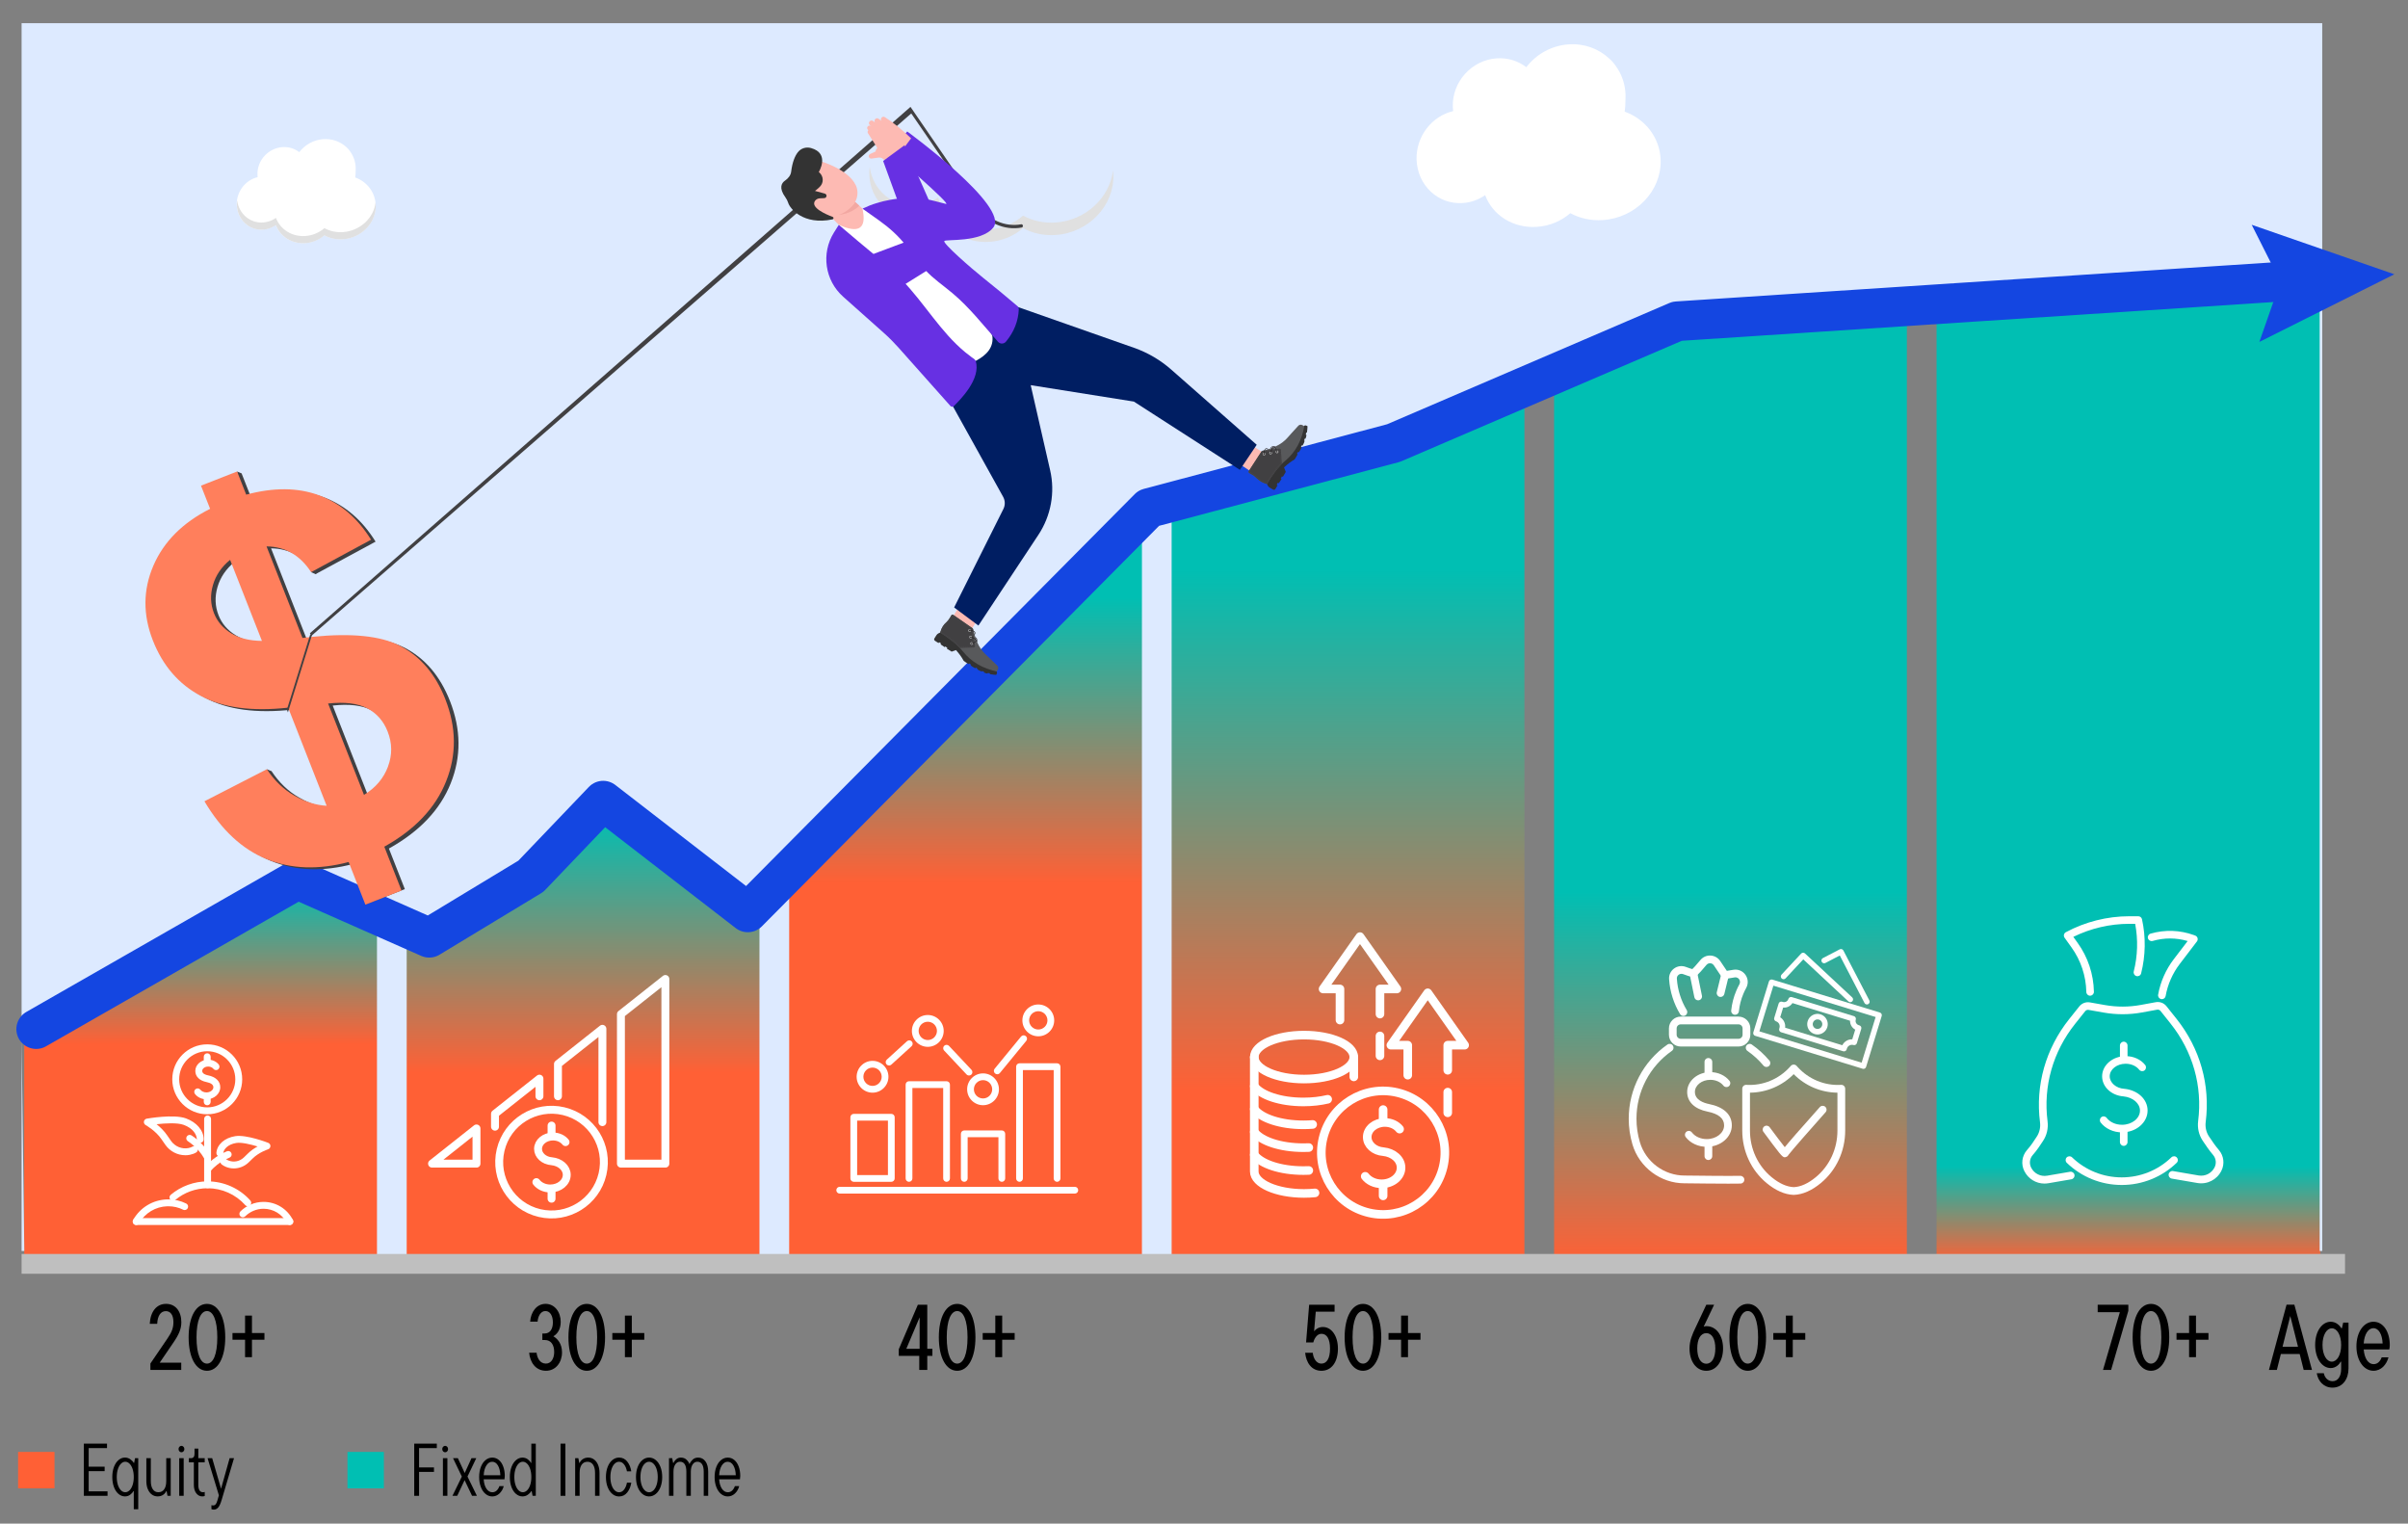 <?xml version="1.0" encoding="UTF-8"?>
<svg id="_1" data-name="1" xmlns="http://www.w3.org/2000/svg" xmlns:xlink="http://www.w3.org/1999/xlink" viewBox="0 0 1033.78 654.01">
  <rect x="0" y="0" width="1033.78" height="654.01" fill="#808080" stroke="none"/>
  <defs>
    <style>
      .cls-1 {
        fill: #001e62;
      }

      .cls-2 {
        fill: #ddeaff;
      }

      .cls-3 {
        fill: url(#linear-gradient-2);
      }

      .cls-4 {
        fill: #fff;
      }

      .cls-5 {
        stroke: #1446e1;
        stroke-width: 17.01px;
      }

      .cls-5, .cls-6, .cls-7, .cls-8 {
        fill: none;
      }

      .cls-5, .cls-6, .cls-8 {
        stroke-linecap: round;
        stroke-linejoin: round;
      }

      .cls-9 {
        fill: url(#linear-gradient-4);
      }

      .cls-10 {
        fill: #303030;
      }

      .cls-11 {
        fill: #00bfb3;
      }

      .cls-6 {
        stroke-width: 3.69px;
      }

      .cls-6, .cls-8 {
        stroke: #fff;
      }

      .cls-12 {
        fill: #e0e0e0;
      }

      .cls-13 {
        fill: url(#linear-gradient-3);
      }

      .cls-14 {
        fill: url(#linear-gradient-5);
      }

      .cls-15 {
        fill: #231f20;
      }

      .cls-16 {
        fill: #f2a8a2;
      }

      .cls-17 {
        fill: #ff6035;
      }

      .cls-18 {
        fill: #333;
      }

      .cls-19 {
        fill: #ff7f5c;
      }

      .cls-20 {
        fill: #fdbab3;
      }

      .cls-7 {
        stroke: #bfbfbf;
        stroke-miterlimit: 10;
        stroke-width: 8.5px;
      }

      .cls-21 {
        fill: #58595b;
      }

      .cls-22 {
        fill: url(#linear-gradient-6);
      }

      .cls-23 {
        fill: #414042;
      }

      .cls-24 {
        fill: #6730e3;
      }

      .cls-8 {
        stroke-width: 3.4px;
      }

      .cls-25 {
        fill: url(#linear-gradient);
      }

      .cls-26 {
        fill: #e6e7e8;
      }

      .cls-27 {
        fill: #1446e1;
      }
    </style>
    <linearGradient id="linear-gradient" x1="86.12" y1="542.09" x2="86.12" y2="134.07" gradientUnits="userSpaceOnUse">
      <stop offset=".23" stop-color="#ff6035"/>
      <stop offset=".4" stop-color="#00bfb3"/>
    </linearGradient>
    <linearGradient id="linear-gradient-2" x1="250.32" y1="542.09" x2="250.32" y2="134.07" gradientUnits="userSpaceOnUse">
      <stop offset=".2" stop-color="#ff6035"/>
      <stop offset=".47" stop-color="#00bfb3"/>
    </linearGradient>
    <linearGradient id="linear-gradient-3" x1="414.52" y1="542.09" x2="414.52" y2="134.07" gradientUnits="userSpaceOnUse">
      <stop offset=".4" stop-color="#ff6035"/>
      <stop offset=".7" stop-color="#00bfb3"/>
    </linearGradient>
    <linearGradient id="linear-gradient-4" x1="578.71" y1="542.09" x2="578.71" y2="134.07" gradientUnits="userSpaceOnUse">
      <stop offset=".18" stop-color="#ff6035"/>
      <stop offset=".73" stop-color="#00bfb3"/>
    </linearGradient>
    <linearGradient id="linear-gradient-5" x1="742.91" y1="542.09" x2="742.91" y2="134.07" gradientUnits="userSpaceOnUse">
      <stop offset="0" stop-color="#ff6035"/>
      <stop offset=".39" stop-color="#00bfb3"/>
    </linearGradient>
    <linearGradient id="linear-gradient-6" x1="913.78" y1="542.09" x2="913.78" y2="127.35" gradientUnits="userSpaceOnUse">
      <stop offset="0" stop-color="#ff6035"/>
      <stop offset=".1" stop-color="#00bfb3"/>
    </linearGradient>
  </defs>
  <g>
    <path d="M38.07,631.49v8.67h8.1v1.92h-10.18v-22.4h9.95v1.92h-7.87v7.97h6.85v1.92h-6.85Z"/>
    <path d="M57.43,647.84v-7.78h-.16c-.3.58-.77,1.1-1.41,1.57-.64.47-1.39.7-2.24.7-.98,0-1.89-.35-2.72-1.04-.83-.69-1.49-1.67-1.97-2.94-.48-1.27-.72-2.71-.72-4.34s.24-3.09.72-4.35,1.14-2.24,1.97-2.94,1.74-1.06,2.72-1.06c.85,0,1.62.24,2.29.7.67.47,1.18.99,1.52,1.57h.16l.38-2.02h1.38v21.92h-1.92ZM55.6,639.74c.55-.53,1-1.3,1.33-2.29.33-.99.5-2.14.5-3.44s-.17-2.45-.5-3.44c-.33-.99-.77-1.76-1.33-2.3-.56-.54-1.16-.82-1.82-.82s-1.27.27-1.82.82c-.56.54-1,1.31-1.33,2.3-.33.99-.5,2.14-.5,3.44s.17,2.45.5,3.44c.33.99.77,1.75,1.33,2.29.55.53,1.16.8,1.82.8s1.27-.27,1.82-.8Z"/>
    <path d="M65.15,641.5c-.74-.55-1.31-1.33-1.71-2.32-.41-.99-.61-2.14-.61-3.44v-9.82h1.92v9.86c0,1.49.29,2.66.86,3.5.58.84,1.36,1.26,2.37,1.26,1.09,0,1.93-.42,2.51-1.26.59-.84.88-2.01.88-3.5v-9.86h1.92v16.16h-1.38l-.38-2.02h-.16c-.3.68-.77,1.23-1.42,1.65-.65.42-1.41.62-2.29.62-.94,0-1.78-.28-2.51-.83Z"/>
    <path d="M77.02,622.99c-.25-.27-.37-.59-.37-.98s.12-.71.37-.98.54-.4.88-.4.63.13.88.4c.25.27.37.59.37.98s-.12.71-.37.98c-.25.27-.54.4-.88.4s-.64-.13-.88-.4ZM78.86,642.08h-1.92v-16.16h1.92v16.16Z"/>
    <path d="M84.26,640.99c-.69-.9-1.04-2.11-1.04-3.65v-9.63h-2.14v-1.79h.96c.47,0,.83-.16,1.09-.48.26-.32.38-.79.38-1.41v-2.21h1.63v4.1h2.75v1.79h-2.75v9.63c0,2.13.67,3.2,2.02,3.2.26,0,.5-.04.74-.13v1.73c-.3.13-.65.19-1.06.19-1.02,0-1.88-.45-2.58-1.34Z"/>
    <path d="M98.58,625.92h1.89l-5.31,17.92c-.47,1.58-.97,2.67-1.49,3.26-.52.6-1.14.9-1.84.9-.41,0-.76-.06-1.06-.19v-1.73c.23.08.48.13.74.13.43,0,.78-.16,1.07-.48.29-.32.54-.88.75-1.66l.64-2.21-4.86-15.94h1.98l3.81,13.12,3.68-13.12Z"/>
  </g>
  <g>
    <path d="M187.53,619.68v1.92h-7.62v8.29h6.4v1.92h-6.4v10.27h-2.08v-22.4h9.7Z"/>
    <path d="M190.23,622.99c-.25-.27-.37-.59-.37-.98s.12-.71.37-.98.54-.4.88-.4.63.13.88.4c.25.27.37.59.37.98s-.12.71-.37.98c-.25.27-.54.4-.88.4s-.64-.13-.88-.4ZM192.07,642.08h-1.92v-16.16h1.92v16.16Z"/>
    <path d="M200.71,633.82l4.03,8.26h-2.08l-3.2-6.72-3.17,6.72h-2.05l4.03-8.26-3.78-7.9h2.08l2.94,6.37,2.91-6.37h2.05l-3.78,7.9Z"/>
    <path d="M216.58,634.98h-8.93c.11,1.68.5,3.03,1.18,4.05.68,1.01,1.52,1.52,2.53,1.52.7,0,1.31-.23,1.82-.69.51-.46.92-1.1,1.22-1.94h1.86c-.34,1.28-.96,2.34-1.84,3.17-.89.83-1.92,1.25-3.09,1.25-1.05,0-2-.35-2.86-1.06-.86-.7-1.54-1.69-2.03-2.96-.49-1.27-.74-2.7-.74-4.3s.25-3.09.74-4.35c.49-1.26,1.16-2.24,2.02-2.94.85-.7,1.81-1.06,2.88-1.06s1.98.34,2.8,1.01c.82.67,1.46,1.61,1.9,2.82.45,1.21.67,2.55.67,4.05,0,.36-.04.84-.13,1.44ZM208.81,629.04c-.68,1.06-1.07,2.46-1.15,4.21h7.14c-.06-1.75-.41-3.15-1.04-4.21-.63-1.06-1.45-1.58-2.45-1.58s-1.81.53-2.5,1.58Z"/>
    <path d="M221.57,641.3c-.83-.69-1.49-1.67-1.97-2.94-.48-1.27-.72-2.71-.72-4.34s.24-3.09.72-4.35,1.14-2.24,1.97-2.94,1.74-1.06,2.72-1.06c.85,0,1.6.24,2.24.7.64.47,1.11.99,1.41,1.57h.16v-8.26h1.92v22.4h-1.38l-.38-2.02h-.16c-.34.58-.85,1.1-1.52,1.57-.67.47-1.44.7-2.29.7-.98,0-1.89-.35-2.72-1.04ZM226.28,639.74c.55-.53,1-1.3,1.33-2.29.33-.99.5-2.14.5-3.44s-.17-2.45-.5-3.44c-.33-.99-.77-1.76-1.33-2.3-.56-.54-1.16-.82-1.82-.82s-1.27.27-1.82.82c-.56.54-1,1.31-1.33,2.3-.33.99-.5,2.14-.5,3.44s.17,2.45.5,3.44c.33.99.77,1.75,1.33,2.29.55.53,1.16.8,1.82.8s1.27-.27,1.82-.8Z"/>
    <path d="M242.73,642.08h-2.08v-22.4h2.08v22.4Z"/>
    <path d="M246.92,642.08v-16.16h1.38l.38,2.02h.16c.3-.68.77-1.23,1.42-1.65.65-.42,1.41-.62,2.29-.62.94,0,1.78.28,2.51.83.74.55,1.31,1.33,1.71,2.32.4.99.61,2.14.61,3.44v9.82h-1.92v-9.86c0-1.49-.29-2.66-.86-3.5-.58-.84-1.37-1.26-2.37-1.26-1.09,0-1.93.42-2.51,1.26-.59.84-.88,2.01-.88,3.5v9.86h-1.92Z"/>
    <path d="M262.9,641.28c-.86-.7-1.54-1.69-2.03-2.94-.49-1.26-.74-2.7-.74-4.32s.25-3.07.74-4.34c.49-1.27,1.17-2.26,2.03-2.96.86-.7,1.82-1.06,2.86-1.06,1.45,0,2.63.58,3.54,1.74s1.48,2.55,1.71,4.18h-1.86c-.21-1.17-.61-2.15-1.2-2.94-.59-.79-1.32-1.18-2.19-1.18-.68,0-1.31.27-1.87.82-.57.54-1.01,1.31-1.34,2.3-.33.99-.5,2.14-.5,3.44s.17,2.42.5,3.41c.33.99.78,1.76,1.34,2.3.56.54,1.19.82,1.87.82.87,0,1.6-.39,2.19-1.18.59-.79.99-1.77,1.2-2.94h1.86c-.23,1.62-.81,3.01-1.71,4.18-.91,1.16-2.09,1.74-3.54,1.74-1.05,0-2-.35-2.86-1.06Z"/>
    <path d="M275.8,641.28c-.86-.7-1.54-1.69-2.03-2.94-.49-1.26-.74-2.7-.74-4.32s.25-3.07.74-4.34c.49-1.27,1.17-2.26,2.03-2.96.86-.7,1.82-1.06,2.86-1.06s2,.35,2.86,1.06c.86.7,1.54,1.69,2.03,2.96.49,1.27.74,2.72.74,4.34s-.25,3.06-.74,4.32c-.49,1.26-1.17,2.24-2.03,2.94-.86.7-1.82,1.06-2.86,1.06s-2-.35-2.86-1.06ZM280.53,639.73c.57-.54,1.01-1.31,1.34-2.3.33-.99.5-2.13.5-3.41s-.17-2.45-.5-3.44c-.33-.99-.78-1.76-1.34-2.3s-1.19-.82-1.87-.82-1.31.27-1.87.82c-.57.54-1.01,1.31-1.34,2.3-.33.99-.5,2.14-.5,3.44s.17,2.42.5,3.41c.33.99.78,1.76,1.34,2.3.56.54,1.19.82,1.87.82s1.31-.27,1.87-.82Z"/>
    <path d="M302.85,627.28c.79,1.08,1.18,2.57,1.18,4.46v10.34h-1.92v-10.34c0-1.41-.23-2.47-.69-3.2-.46-.72-1.14-1.09-2.03-1.09-.83,0-1.51.38-2.03,1.15-.52.77-.78,1.81-.78,3.14v10.34h-1.92v-10.34c0-1.41-.23-2.47-.69-3.2-.46-.72-1.14-1.09-2.03-1.09-.83,0-1.51.38-2.03,1.15-.52.77-.78,1.81-.78,3.14v10.34h-1.92v-16.16h1.38l.38,2.02h.16c.28-.62.69-1.15,1.25-1.6.55-.45,1.18-.67,1.89-.67,1,0,1.81.29,2.43.88.62.59,1.06,1.23,1.31,1.94.28-.7.73-1.35,1.34-1.94.62-.59,1.41-.88,2.37-.88,1.3,0,2.35.54,3.14,1.62Z"/>
    <path d="M317.67,634.98h-8.93c.11,1.68.5,3.03,1.18,4.05.68,1.01,1.52,1.52,2.53,1.52.7,0,1.31-.23,1.82-.69.51-.46.92-1.1,1.22-1.94h1.86c-.34,1.28-.96,2.34-1.84,3.17-.89.83-1.92,1.25-3.09,1.25-1.05,0-2-.35-2.86-1.06-.86-.7-1.54-1.69-2.03-2.96-.49-1.27-.74-2.7-.74-4.3s.25-3.09.74-4.35c.49-1.26,1.16-2.24,2.02-2.94.85-.7,1.81-1.06,2.88-1.06s1.98.34,2.8,1.01c.82.67,1.46,1.61,1.9,2.82.45,1.21.67,2.55.67,4.05,0,.36-.04.84-.13,1.44ZM309.89,629.04c-.68,1.06-1.07,2.46-1.15,4.21h7.14c-.06-1.75-.41-3.15-1.04-4.21-.63-1.06-1.45-1.58-2.45-1.58s-1.81.53-2.5,1.58Z"/>
  </g>
  <rect class="cls-17" x="7.77" y="623.24" width="15.63" height="15.63"/>
  <rect class="cls-2" x="19.26" y="11.79" width="485.44" height="533.09"/>
  <rect class="cls-11" x="149.17" y="623.24" width="15.63" height="15.63"/>
  <rect class="cls-25" x="10.4" y="134.07" width="151.44" height="408.02"/>
  <rect class="cls-3" x="174.6" y="134.07" width="151.44" height="408.02"/>
  <rect class="cls-13" x="338.8" y="134.07" width="151.44" height="408.02"/>
  <rect class="cls-9" x="503" y="134.07" width="151.44" height="408.02"/>
  <rect class="cls-14" x="667.19" y="134.07" width="151.44" height="408.02"/>
  <rect class="cls-22" x="831.39" y="127.35" width="164.77" height="414.74"/>
  <polygon class="cls-2" points="996.96 9.96 9.27 9.96 9.27 536.99 10.43 536.99 9.27 445.98 137.76 380.1 191.16 403.43 227.98 377.54 258.43 345.18 317.22 395.88 494.3 213.85 593.3 194.09 716.52 139.17 995.85 122.54 995.85 536.99 996.96 536.99 996.96 9.96"/>
  <g>
    <path d="M68.57,584.92h9.24v3.12h-13.24v-2.76l7.28-10.68c2-2.88,2.6-4.72,2.6-7.12,0-2.92-1.2-4.68-3.24-4.68-2.24,0-3.56,2-3.72,5.44h-3.2c.28-5.24,2.92-8.56,7-8.56s6.56,3.2,6.56,7.88c0,2.88-1.04,5.32-3.56,8.96l-5.72,8.4Z"/>
    <path d="M80.98,574.05c0-8.76,3.12-14.36,7.88-14.36s7.84,5.6,7.84,14.36-3.12,14.36-7.84,14.36-7.88-5.6-7.88-14.36ZM93.29,574.05c0-7.36-1.8-11.28-4.44-11.28s-4.48,3.92-4.48,11.28,1.8,11.28,4.48,11.28,4.44-3.92,4.44-11.28Z"/>
    <path d="M105.21,582.56v-7.48h-5.4v-2.88h5.4v-7.48h2.96v7.48h5.36v2.88h-5.36v7.48h-2.96Z"/>
  </g>
  <g>
    <path d="M241.28,580.52c0,4.24-2.64,7.88-6.88,7.88-4.48,0-6.84-3.64-7.24-7.76h3.2c.24,2.28,1.44,4.68,4,4.68,2.24,0,3.56-2.16,3.56-4.96,0-3.04-1.32-5.16-4-5.16h-1.08v-2.8h.96c2.36,0,3.56-1.96,3.56-4.76s-1.16-4.88-3.2-4.88-3.2,2.24-3.36,4.56h-3.2c.28-4.08,2.72-7.64,6.64-7.64s6.48,3.56,6.48,7.72c0,3.48-1.68,5.36-3.16,6.2,1.52.88,3.72,2.92,3.72,6.92Z"/>
    <path d="M244.04,574.05c0-8.76,3.12-14.36,7.88-14.36s7.84,5.6,7.84,14.36-3.12,14.36-7.84,14.36-7.88-5.6-7.88-14.36ZM256.36,574.05c0-7.36-1.8-11.28-4.44-11.28s-4.48,3.92-4.48,11.28,1.8,11.28,4.48,11.28,4.44-3.92,4.44-11.28Z"/>
    <path d="M268.28,582.56v-7.48h-5.4v-2.88h5.4v-7.48h2.96v7.48h5.36v2.88h-5.36v7.48h-2.96Z"/>
  </g>
  <g>
    <path d="M400.29,578.97v3.04h-2.2v6.04h-3.44v-6.04h-8.8v-2.84l8.2-19.12h4.04v18.92h2.2ZM394.81,565.45l-5.72,13.52h5.72v-13.52Z"/>
    <path d="M403.05,574.05c0-8.76,3.12-14.36,7.88-14.36s7.84,5.6,7.84,14.36-3.12,14.36-7.84,14.36-7.88-5.6-7.88-14.36ZM415.37,574.05c0-7.36-1.8-11.28-4.44-11.28s-4.48,3.92-4.48,11.28,1.8,11.28,4.48,11.28,4.44-3.92,4.44-11.28Z"/>
    <path d="M427.29,582.56v-7.48h-5.4v-2.88h5.4v-7.48h2.96v7.48h5.36v2.88h-5.36v7.48h-2.96Z"/>
  </g>
  <g>
    <path d="M574.39,578.89c0,5.8-2.76,9.52-7.08,9.52s-6.56-3.56-7-7.72h3.28c.2,2.2,1.44,4.64,3.68,4.64,2.4,0,3.72-2.36,3.72-6.44s-1.32-6.36-3.68-6.36c-2.04,0-3.16,2.32-3.52,3.72h-3.08l1.32-16.2h10.92v3h-8.08l-.72,8.4c.76-1,2.08-1.84,3.8-1.84,3.64,0,6.44,3.76,6.44,9.28Z"/>
    <path d="M577.27,574.05c0-8.76,3.12-14.36,7.88-14.36s7.84,5.6,7.84,14.36-3.12,14.36-7.84,14.36-7.88-5.6-7.88-14.36ZM589.59,574.05c0-7.36-1.8-11.28-4.44-11.28s-4.48,3.92-4.48,11.28,1.8,11.28,4.48,11.28,4.44-3.92,4.44-11.28Z"/>
    <path d="M601.51,582.56v-7.48h-5.4v-2.88h5.4v-7.48h2.96v7.48h5.36v2.88h-5.36v7.48h-2.96Z"/>
  </g>
  <g>
    <path d="M739.73,578.81c0,5.52-2.84,9.6-7.2,9.6s-7.2-4.08-7.2-9.6c0-3.4,1.28-6.24,2.56-8.88l4.64-9.88h3.36l-4.48,9.4c.36-.12.72-.2,1.16-.2,4.28,0,7.16,4.04,7.16,9.56ZM736.41,578.81c0-4-1.44-6.56-3.88-6.56s-3.88,2.56-3.88,6.56,1.44,6.56,3.88,6.56,3.88-2.56,3.88-6.56Z"/>
    <path d="M742.46,574.05c0-8.76,3.12-14.36,7.88-14.36s7.84,5.6,7.84,14.36-3.12,14.36-7.84,14.36-7.88-5.6-7.88-14.36ZM754.77,574.05c0-7.36-1.8-11.28-4.44-11.28s-4.48,3.92-4.48,11.28,1.8,11.28,4.48,11.28,4.44-3.92,4.44-11.28Z"/>
    <path d="M766.7,582.56v-7.48h-5.4v-2.88h5.4v-7.48h2.96v7.48h5.36v2.88h-5.36v7.48h-2.96Z"/>
  </g>
  <g>
    <path d="M900.56,560.05h13.16v2.6l-7.4,25.4h-3.48l7.24-24.8h-9.52v-3.2Z"/>
    <path d="M915.56,574.05c0-8.76,3.12-14.36,7.88-14.36s7.84,5.6,7.84,14.36-3.12,14.36-7.84,14.36-7.88-5.6-7.88-14.36ZM927.88,574.05c0-7.36-1.8-11.28-4.44-11.28s-4.48,3.92-4.48,11.28,1.8,11.28,4.48,11.28,4.44-3.92,4.44-11.28Z"/>
    <path d="M939.8,582.56v-7.48h-5.4v-2.88h5.4v-7.48h2.96v7.48h5.36v2.88h-5.36v7.48h-2.96Z"/>
  </g>
  <g>
    <path d="M989,588.04l-1.72-6.84h-8.08l-1.72,6.84h-3.4l7.56-28h3.36l7.56,28h-3.56ZM983.24,564.89l-3.32,13.2h6.64l-3.32-13.2Z"/>
    <path d="M994.6,589.44h3.04c.32,1.8,1.68,3.44,3.76,3.44,2.4,0,3.68-2.24,3.68-5.24v-3.12h-.2c-.56,1.08-2.04,2.72-4.28,2.72-3.68,0-6.68-4.08-6.68-9.96s3-9.92,6.68-9.92c2.4,0,3.92,1.72,4.6,2.8h.2l.56-2.44h2.28v19.72c0,4.52-2.52,8.2-6.88,8.2-3.8,0-6.2-2.8-6.76-6.2ZM1005.08,577.33c0-4.32-1.8-7.16-4-7.16s-4,2.84-4,7.16,1.8,7.16,4,7.16,4-2.84,4-7.16Z"/>
    <path d="M1025.76,579.24h-11c.32,3.88,1.96,6.32,4.24,6.32,1.64,0,2.8-1.08,3.48-2.92h2.92c-.84,3.12-3.12,5.76-6.44,5.76-4.16,0-7.32-4.36-7.32-10.48s3.12-10.56,7.32-10.56,7,4.24,7,10.04c0,.64-.08,1.24-.2,1.84ZM1014.76,576.68h8.12c-.16-3.88-1.64-6.56-3.96-6.56-2.16,0-3.88,2.52-4.16,6.56Z"/>
  </g>
  <path class="cls-4" d="M623.85,47.7c-.08-.63-.12-1.22-.15-1.88-.31-10.73,8.13-20.05,18.85-20.78,4.81-.31,9.24,1.13,12.71,3.8,4.22-5.52,10.74-9.29,18.16-9.79,6.74-.47,12.92,1.88,17.37,6.03,1.04.88,1.98,1.95,2.83,3.17,2.56,3.51,4.12,7.81,4.24,12.52.02.78,0,1.54-.04,2.29.02,1.66-.1,3.3-.33,4.86,8.84,3.2,15.15,11.14,15.44,20.81.37,13.27-10.71,24.79-24.78,25.73-5.14.35-9.94-.75-14-2.95-3.85,3.33-8.84,5.52-14.36,5.87-10.22.69-19.04-5.05-22.2-13.62-2.81,1.95-6.1,3.17-9.63,3.39-10.61.72-19.49-7.66-19.81-18.67-.29-9.89,6.51-18.64,15.69-20.78Z"/>
  <path class="cls-12" d="M373.2,74.92c.31,11.05,9.18,19.39,19.81,18.67,3.54-.25,6.82-1.47,9.63-3.39,3.14,8.54,11.98,14.31,22.2,13.62,5.49-.38,10.49-2.57,14.36-5.9,4.06,2.2,8.88,3.3,14,2.95,14.06-.94,25.15-12.49,24.78-25.73-.02-.69-.06-1.35-.15-2.04-1.37,11.8-11.75,21.53-24.61,22.41-5.14.35-9.94-.75-14-2.95-3.85,3.33-8.84,5.49-14.36,5.87-10.22.69-19.04-5.05-22.2-13.62-2.81,1.95-6.1,3.17-9.63,3.39-9.94.66-18.35-6.62-19.64-16.6-.17,1.1-.23,2.2-.19,3.33Z"/>
  <path class="cls-4" d="M110.61,76.05c-.04-.35-.06-.69-.08-1.07-.17-6.12,4.62-11.39,10.71-11.83,2.73-.19,5.26.63,7.24,2.17,2.39-3.14,6.12-5.3,10.34-5.59,3.85-.25,7.34,1.07,9.88,3.42.58.5,1.12,1.1,1.6,1.82,1.46,2.01,2.35,4.46,2.41,7.12.02.44,0,.88-.02,1.32,0,.94-.06,1.88-.19,2.76,5.03,1.82,8.61,6.34,8.78,11.83.21,7.56-6.1,14.12-14.11,14.66-2.91.19-5.66-.44-7.97-1.69-2.18,1.88-5.03,3.14-8.16,3.36-5.8.41-10.84-2.89-12.63-7.75-1.6,1.1-3.47,1.79-5.49,1.95-6.03.41-11.09-4.36-11.28-10.64-.15-5.62,3.72-10.61,8.95-11.83Z"/>
  <path class="cls-12" d="M101.68,87.94c.19,6.28,5.22,11.05,11.28,10.64,2.02-.13,3.89-.85,5.49-1.95,1.79,4.86,6.82,8.13,12.63,7.75,3.12-.22,5.97-1.44,8.16-3.36,2.31,1.26,5.06,1.88,7.97,1.69,8.01-.53,14.31-7.09,14.11-14.66-.02-.38-.04-.78-.08-1.16-.79,6.72-6.7,12.24-14,12.74-2.91.19-5.66-.44-7.97-1.69-2.18,1.88-5.03,3.14-8.16,3.36-5.8.41-10.84-2.89-12.63-7.75-1.6,1.1-3.47,1.79-5.49,1.95-5.66.38-10.44-3.77-11.17-9.45-.12.6-.15,1.22-.12,1.88Z"/>
  <line class="cls-7" x1="9.27" y1="542.51" x2="1006.74" y2="542.51"/>
  <g>
    <polyline class="cls-5" points="15.53 441.75 127.72 377.54 184.27 402.54 227.91 376.13 258.95 343.67 321.04 391.65 493.2 218.08 598.29 190.17 720.01 137.89 987.39 120.38"/>
    <polygon class="cls-27" points="969.97 146.77 979 120.93 966.68 96.49 1027.92 117.73 969.97 146.77"/>
  </g>
  <g>
    <polyline class="cls-6" points="592.44 435.29 592.44 424.51 599.7 424.51 591.78 413.27 583.85 402.04 575.93 413.27 568.01 424.51 575.27 424.51 575.27 437.87"/>
    <polyline class="cls-6" points="621.53 459.41 621.53 448.64 628.79 448.64 620.87 437.4 612.95 426.16 605.03 437.4 597.11 448.64 604.37 448.64 604.37 461.52"/>
    <g>
      <ellipse class="cls-6" cx="559.84" cy="453.75" rx="21.36" ry="9.43"/>
      <path class="cls-6" d="M538.48,466.26c2.9,3.92,11.24,6.75,21.09,6.75,3.77,0,7.31-.41,10.42-1.15"/>
      <path class="cls-6" d="M538.48,476.08c2.9,3.92,11.24,6.75,21.09,6.75,1.36,0,2.68-.05,3.97-.16"/>
      <path class="cls-6" d="M538.48,485.89c2.9,3.92,11.24,6.75,21.09,6.75.78,0,1.55-.02,2.31-.05"/>
      <path class="cls-6" d="M538.48,495.72c2.9,3.92,11.24,6.75,21.09,6.75.78,0,1.55-.02,2.31-.05"/>
      <path class="cls-6" d="M564.55,512.05c-1.51.15-3.09.23-4.71.23-11.8,0-21.37-4.22-21.37-9.43v-49.1"/>
      <line class="cls-6" x1="581.21" y1="453.75" x2="581.21" y2="462.25"/>
      <g>
        <g>
          <path class="cls-6" d="M586.1,504.93c1.48,1.93,4.08,3.22,7.05,3.22,4.61,0,8.34-3.1,8.34-6.91,0-3.62-3.36-6.47-7.62-6.89h0c-3.87-.28-6.91-2.97-6.91-6.25,0-3.47,3.39-6.28,7.57-6.28,2.66,0,4.99,1.13,6.34,2.85"/>
          <line class="cls-6" x1="593.79" y1="508.44" x2="593.79" y2="513.33"/>
          <line class="cls-6" x1="593.79" y1="476.28" x2="593.79" y2="481.38"/>
        </g>
        <circle class="cls-6" cx="593.79" cy="494.81" r="26.51" transform="translate(-24.2 959.03) rotate(-76.72)"/>
      </g>
    </g>
    <line class="cls-6" x1="621.53" y1="468.79" x2="621.53" y2="477.67"/>
    <line class="cls-6" x1="592.44" y1="444.67" x2="592.44" y2="453.22"/>
  </g>
  <g>
    <polygon class="cls-23" points="103.71 203.22 101.78 202.38 102.03 204.88 103.26 204.45 103.71 203.22"/>
    <g>
      <polygon class="cls-23" points="133.54 245.6 135.49 246.44 137.73 244.28 135.3 240.33 134.12 241.11 133.54 245.6"/>
      <g>
        <polygon class="cls-23" points="116.53 331.03 114.58 330.2 114.54 332.77 115.87 332.65 116.73 332.28 116.53 331.03"/>
        <g>
          <polygon class="cls-23" points="158.27 387.75 156.86 388.31 158.85 385.3 158.97 386.73 158.27 387.75"/>
          <path class="cls-23" d="M142.17,346.72l-16.53-42.12c-15.44,1.73-27.91.06-37.42-4.99-9.5-5.05-16.39-13.01-20.65-23.86-4.32-10.99-4.25-21.66.19-32.04,4.44-10.36,12.56-18.51,24.38-24.47l-3.91-9.94,15.5-6.08,3.91,9.94c11.82-3.17,22.26-3.07,31.33.29,9.05,3.37,16.48,9.72,22.27,19.05l-25.73,13.92c-4.75-7.27-11.13-10.95-19.14-11.05l15.43,39.3c18.81-2.35,32.68-1.27,41.6,3.22,8.92,4.51,15.52,12.18,19.78,23.04,4.76,12.13,4.88,23.89.33,35.26-4.53,11.37-13.39,20.72-26.55,28.05l6.84,17.41-15.5,6.08-6.63-16.9c-12.87,3.43-24.58,3.03-35.12-1.19-10.54-4.22-19.47-12.52-26.79-24.88l26.8-13.76c3.25,4.92,7.2,8.7,11.86,11.35,4.63,2.7,9.22,4.15,13.76,4.37ZM100.74,241.18c-3.68,2.99-6.13,6.58-7.36,10.78-1.23,4.2-1.08,8.24.44,12.13,1.39,3.56,3.82,6.4,7.31,8.56,3.47,2.16,7.9,3.26,13.27,3.32l-13.66-34.79ZM158.21,342.05c4.98-3.04,8.41-7.07,10.3-12.1,1.89-5.03,1.84-10.07-.13-15.09-1.76-4.49-4.69-7.81-8.77-9.95-4.08-2.14-9.68-2.84-16.78-2.05l15.38,39.19Z"/>
          <path class="cls-19" d="M191.19,300.12c-4.1-10.44-10.34-17.93-18.74-22.5-.33-.18-.67-.37-1.02-.55-.02-.02-.04-.02-.05-.03-8.18-4.11-20.51-5.35-36.97-3.71-.28.02-.55.05-.81.09-1.23.12-2.48.27-3.74.42l-15.43-39.3c8.01.1,14.39,3.78,19.14,11.05l25.73-13.92c-5.8-9.32-13.22-15.67-22.29-19.05-9.05-3.37-19.49-3.47-31.31-.29l-3.91-9.94-15.5,6.08,3.91,9.94c-11.81,5.95-19.93,14.11-24.38,24.47-4.44,10.36-4.5,21.04-.19,32.04,4.26,10.86,11.14,18.82,20.65,23.85,9.5,5.05,21.98,6.7,37.42,4.99l.76,1.94.33.83,1.19,3.03h0l.52,1.32h0l13.73,35c-4.52-.24-9.13-1.67-13.79-4.33-4.67-2.65-8.62-6.44-11.87-11.36l-26.8,13.76c7.32,12.36,16.24,20.66,26.79,24.88,10.53,4.22,22.24,4.61,35.12,1.19l7.19,18.31,15.5-6.08-7.38-18.81c13.16-7.32,22-16.68,26.53-28.05,4.55-11.35,4.44-23.11-.33-35.24ZM99.18,271.79c-3.47-2.16-5.91-5.01-7.31-8.56-1.52-3.89-1.67-7.93-.44-12.13,1.22-4.2,3.68-7.79,7.36-10.78l13.66,34.79c-5.37-.06-9.79-1.17-13.27-3.32ZM166.56,329.09c-1.89,5.03-5.32,9.08-10.3,12.1l-15.4-39.21c7.1-.76,12.68-.09,16.78,2.05,4.08,2.14,7.01,5.46,8.77,9.96,2,5.04,2.04,10.06.14,15.09Z"/>
        </g>
      </g>
    </g>
  </g>
  <path class="cls-23" d="M133.97,272.48l-8.33,26.78-.33,1.07-1.71,5.47-.43-1.23h0l1.18-3.81.33-1.05h0l8.45-27.2c.3-.02.57-.02.84-.02Z"/>
  <path class="cls-23" d="M439.14,96.81v.05c.06.38-.16.72-.48.8-7.49,1.41-15.24-2.06-19.93-8.88l-27.52-40.08-200.3,174.4-53.66,46.72-1.11.97-2.51,2.19-.59-1.15,3.21-2.81,1.11-.97,52.04-45.59L390.88,45.88l28.88,42.05c4.4,6.4,11.67,9.62,18.67,8.34.29-.07.63.16.71.54Z"/>
  <g>
    <g>
      <polygon class="cls-20" points="414.83 273.85 406.67 268.64 414.31 256.24 422.47 261.45 414.83 273.85"/>
      <g>
        <path class="cls-18" d="M405.8,270.75l-2.21.78-.66.31c-.37.18-.7.47-.92.82l-.86,1.38c-.22.35-.11.8.24,1.02l1.54.99.24-.38.84.52-.24.38,1.83,1.23.2-.31.89.57-.22.35,2.07,1.31,1.88-.67c1.35,1.54,2.49,3.06,3.3,4.63.03.08,2.12,1.45,2.16,1.4l.2-.31.81.53-.2.31c.65.49,1.3.92,2,1.27l.19-.34.8.5-.16.26c.69.44,1.38.77,1.99.97l.16-.26.87.42-.14.23c.5.23,1.01.4,1.53.48l.12-.28.91.16v.34c.96.17,1.86.31,2.69.34,0,0,.78-.98.17-1.46l-7.88-6.34-9.93-8.41-4.21-2.72Z"/>
        <path class="cls-21" d="M404.71,268.97c-.32.53-.59,1.08-.77,1.65l-.32.9c3.28,2.01,6.16,4.21,8.46,6.61.46.49.94,1.01,1.35,1.54,3.6,4.5,8.49,7.27,14.49,8.55l.45-.76c.33-.57.25-1.3-.23-1.75l-3.16-3.06c-.57-.54-1.14-1.06-1.71-1.61-1.61-1.49-2.84-3.28-3.75-5.33-.04-.11-.1-.21-.14-.35-.02-.06-.04-.14-.1-.21-.59.71-1.95,1.21-2.01,1.23-.03,0-.09,0-.13-.02,0-.03-.04-.02-.05-.05-.02-.06.02-.13.07-.15.5-.16,1.61-.68,2-1.26l-.04-.14c-.53-.59-1.76-1.01-2.26-1.15-.06,0-.09-.09-.08-.16,0-.06.08-.12.16-.08.06,0,1.27.35,2.04.92l-.18-.55-.12-.36c-.08-.25-.16-.5-.22-.78-.04-.11-.07-.22-.07-.31-.1-.39-.2-.79-.27-1.19-.52-.29-1.39-.34-1.79-.33-.06,0-.11-.06-.13-.11,0-.06.06-.11.11-.13.06,0,1.04,0,1.74.29-.03-.17-.07-.31-.1-.49-.05-.26-.2-.51-.43-.65l-8.23-5.71c-.31-.2-.71-.11-.88.2l-.58,1.01c-.43.75-.97,1.41-1.6,2.01-.65.52-1.13,1.13-1.53,1.78Z"/>
        <path class="cls-15" d="M417.07,276.32s.02.06.05.05c.04.02.07.04.13.02.08-.03,1.42-.49,2.01-1.23-.03-.08-.05-.17-.12-.27-.39.58-1.5,1.1-2,1.26-.05.05-.08.12-.07.17Z"/>
        <path class="cls-15" d="M416.71,273.45c0,.06,0,.12.08.16.53.13,1.74.56,2.26,1.15-.05-.17-.1-.3-.18-.46-.77-.57-1.97-.91-2.04-.92-.05-.05-.12,0-.13.07Z"/>
        <path class="cls-10" d="M416.13,270.65c0,.06.07.13.13.11.39,0,1.24.05,1.79.33-.03-.08-.04-.2-.06-.28-.7-.29-1.68-.31-1.74-.29-.08.03-.13.07-.11.13Z"/>
        <path class="cls-23" d="M404.71,268.97c-.32.53-.59,1.08-.77,1.65l-.32.9c3.28,2.01,6.16,4.21,8.46,6.61l5.94-.2c.33-.02.6-.32.55-.67l-1.06-7.58-8.23-5.71c-.31-.2-.71-.11-.88.2l-.58,1.01c-.43.75-.97,1.41-1.6,2.01-.63.51-1.1,1.12-1.5,1.77Z"/>
        <g>
          <polygon class="cls-21" points="417.07 269.95 417.18 269.94 417.16 269.86 417.08 269.79 417.01 269.87 417.06 269.92 417.07 269.95"/>
          <path class="cls-21" d="M404.14,271.07l.1.03-.05.14-.1-.03.05-.14ZM404.24,270.8l.1.03-.05.14-.1-.03.05-.14ZM404.33,270.53l.1.03s-.03.1-.05.14l-.1-.03s.04-.07.05-.14ZM404.46,270.27l.1.03s-.04.07-.05.14l-.1-.03c0-.06.03-.1.05-.14ZM404.55,270l.11.06s-.04.07-.05.14l-.11-.06s.03-.1.05-.14ZM404.68,269.74l.11.06s-.04.07-.06.11l-.11-.06.06-.11ZM404.81,269.48l.08.06s-.04.07-.08.12l-.11-.06c.07-.05.09-.09.11-.13ZM404.98,269.25l.08.06s-.04.07-.08.12l-.08-.06s.04-.07.08-.12ZM405.03,269.11s.06-.08.08-.12l.08.06s-.06.08-.08.12l-.08-.06ZM405.19,268.87s.06-.08.08-.12l.08.06s-.06.08-.08.12l-.08-.06ZM405.36,268.64s.06-.08.08-.12l.08.06s-.06.08-.08.12l-.08-.06ZM405.53,268.4s.06-.08.08-.12l.08.06s-.06.08-.08.12l-.08-.06ZM405.7,268.19s.06-.08.08-.12l.08.06s-.06.08-.08.12l-.08-.06ZM405.91,267.97s.06-.08.09-.09l.08.06s-.06.08-.09.09l-.08-.06ZM406.08,267.76s.06-.08.09-.09l.08.06s-.07.05-.09.09l-.08-.06ZM406.29,267.57s.07-.05.09-.09l.08.06s-.07.05-.09.09l-.08-.06ZM406.51,267.38s.07-.05.09-.09l.08.06s-.07.05-.09.09l-.08-.06ZM406.71,267.16s.06-.08.09-.09l.08.06s-.06.08-.09.09l-.08-.06ZM406.89,266.98s.06-.08.09-.09l.08.06s-.06.08-.09.09l-.08-.06ZM407.1,266.76s.06-.08.08-.12l.08.06s-.06.08-.08.12l-.08-.06ZM407.27,266.55s.06-.08.08-.12l.08.06s-.06.08-.08.12l-.08-.06ZM407.44,266.31s.06-.08.08-.12l.08.06s-.06.08-.08.12l-.08-.06ZM407.61,266.08s.06-.08.08-.12l.08.06s-.06.08-.08.12l-.08-.06ZM407.78,265.87s.06-.08.08-.12l.08.06s-.06.08-.08.12l-.08-.06ZM408,265.49l.08.06s-.04.07-.08.12l-.08-.06s.06-.08.08-.12ZM408.13,265.26l.08.06-.08.12-.08-.06.08-.12ZM408.26,265.01l.08.06-.08.12-.08-.06.08-.12ZM408.42,264.74l.08.06-.08.12-.08-.06.08-.12ZM408.56,264.52l.08.06-.08.12-.08-.06.08-.12ZM416.77,269.71l.06-.08.12.08-.06.08-.12-.08ZM416.54,269.54l.06-.08.12.08-.06.08-.12-.08ZM416.3,269.37l.06-.08.12.08-.06.08-.12-.08ZM416.07,269.23l.06-.08.12.08-.06.08-.12-.08ZM415.83,269.07l.06-.08.12.08-.06.08-.12-.08ZM415.6,268.9l.06-.08.12.08-.06.08-.12-.08ZM415.36,268.73l.06-.08.12.08-.06.08-.12-.08ZM415.12,268.57l.06-.08.12.08-.06.08-.12-.08ZM414.89,268.4l.06-.08.12.08-.06.08-.12-.08ZM414.65,268.23l.06-.08.12.08-.06.08-.12-.08ZM408.64,264.37s.06-.08.12-.1l.06.1s-.07.05-.1.06l-.08-.06ZM414.41,268.07l.06-.08.12.08-.06.08-.12-.08ZM414.17,267.9l.06-.08.12.08-.06.08-.12-.08ZM413.94,267.73l.06-.08.12.08-.06.08-.12-.08ZM413.7,267.57l.06-.08.12.08-.06.08-.12-.08ZM413.44,267.41l.06-.08.12.08-.06.08-.12-.08ZM413.2,267.24l.06-.08.12.08-.06.08-.12-.08ZM412.96,267.08l.06-.08.12.08-.06.08-.12-.08ZM412.72,266.91l.06-.08.12.08-.06.08-.12-.08ZM412.49,266.74l.06-.08.12.08-.06.08-.12-.08ZM412.25,266.58l.06-.08.12.08-.06.08-.12-.08ZM412.02,266.44l.06-.08.12.08-.06.08-.12-.08ZM411.78,266.27l.06-.08.12.08-.06.08-.12-.08ZM411.55,266.1l.06-.08.12.08-.06.08-.12-.08ZM411.31,265.94l.06-.08.12.08-.06.08-.12-.08ZM411.07,265.77l.06-.08.12.08-.06.08-.12-.08ZM410.84,265.6l.06-.08.12.08-.06.08-.12-.08ZM410.6,265.44l.06-.08.12.08-.06.08-.12-.08ZM410.36,265.27l.06-.08.12.08-.06.08-.12-.08ZM410.13,265.1l.06-.08.12.08-.06.08-.12-.08ZM408.93,264.24c.06,0,.1.03.16.04l-.03.1s-.07-.04-.13-.02v-.12ZM409.89,264.94l.06-.08.12.08-.06.08-.12-.08ZM409.65,264.77l.06-.08.12.08-.06.08-.12-.08ZM409.41,264.6l.06-.08.12.08-.06.08-.12-.08ZM409.18,264.44l.06-.08.12.08-.06.08-.12-.08Z"/>
          <polygon class="cls-21" points="404.01 271.42 404.12 271.48 404.19 271.4 404.15 271.38 404.15 271.38 404.07 271.31 404.01 271.42"/>
          <path class="cls-21" d="M411.88,277.52l.06-.08.09.09-.06.08-.09-.09ZM411.66,277.32l.06-.08.09.09-.06.08-.09-.09ZM411.47,277.1l.06-.08.09.09-.06.08-.09-.09ZM411.25,276.9l.06-.08.09.09-.06.08-.09-.09ZM411.07,276.72l.06-.08.09.09-.06.08-.09-.09ZM410.85,276.51l.06-.08.09.09-.06.08-.09-.09ZM410.63,276.31l.06-.08.09.09-.06.08-.09-.09ZM410.42,276.13l.06-.08.09.09-.06.08-.09-.09ZM410.2,275.93l.06-.08.12.08-.06.08-.12-.08ZM409.99,275.75l.06-.08.12.08-.06.08-.12-.08ZM409.78,275.58l.06-.08.12.08-.06.08-.12-.08ZM409.57,275.38l.06-.08.12.08-.06.08-.12-.08ZM409.36,275.2l.06-.08.12.08-.06.08-.12-.08ZM409.12,275.03l.06-.08.12.08-.06.08-.12-.08ZM408.9,274.83l.06-.08.12.08-.06.08-.12-.08ZM408.66,274.66l.06-.08.12.08-.06.08-.12-.08ZM408.45,274.49l.06-.08.12.08-.06.08-.12-.08ZM408.22,274.32l.06-.08.12.08-.06.08-.12-.08ZM408.01,274.15l.06-.08.12.08-.06.08-.12-.08ZM407.77,273.98l.06-.08.12.08-.06.08-.12-.08ZM407.53,273.81l.06-.08.12.08-.06.08-.12-.08ZM407.32,273.64l.06-.08.12.08-.06.08-.12-.08ZM407.09,273.47l.06-.08.12.08-.06.08-.12-.08ZM406.85,273.3l.06-.08.12.08-.06.08-.12-.08ZM406.61,273.14l.06-.08.12.08-.06.08-.12-.08ZM406.37,272.97l.06-.08.12.08-.06.08-.12-.08ZM406.14,272.8l.06-.08.12.08-.06.08-.12-.08ZM405.91,272.66l.06-.08.12.08-.06.08-.12-.08ZM405.67,272.5l.06-.08.12.08-.06.08-.12-.08ZM405.43,272.33l.06-.08.12.08-.06.08-.12-.08ZM405.21,272.19l.06-.08.12.08-.06.08-.12-.08ZM404.3,271.48l.12.08-.06.08-.12-.08.06-.08ZM404.97,272.02l.06-.08.12.08-.06.08-.12-.08ZM404.53,271.62l.12.08-.06.08-.12-.08.06-.08ZM404.7,271.87l.06-.08.12.08-.06.08-.12-.08Z"/>
          <polygon class="cls-21" points="412.14 277.77 412.23 277.77 412.23 277.68 412.17 277.67 412.13 277.65 412.06 277.7 412.14 277.77"/>
          <path class="cls-21" d="M412.35,277.67l.15-.02v.12s-.14.02-.14.02v-.12ZM412.66,277.66l.15-.02v.12s-.14.02-.14.02v-.12ZM412.92,277.64l.15-.02v.12s-.14.02-.14.02v-.12ZM413.2,277.64l.15-.02v.12s-.14.02-.14.02v-.12ZM413.5,277.63l.15-.02v.12s-.14.02-.14.02v-.12ZM413.77,277.63l.15-.02v.12s-.14.02-.14.02v-.12ZM414.04,277.61l.15-.02v.12s-.14.02-.14.02v-.12ZM414.34,277.6l.15-.02v.12s-.14.02-.14.02v-.12ZM414.62,277.6l.15-.02v.12s-.14.02-.14.02v-.12ZM414.88,277.58l.15-.02v.12s-.14.02-.14.02v-.12ZM415.19,277.57l.15-.02v.12s-.14.02-.14.02v-.12ZM415.46,277.57l.15-.02v.12s-.14.02-.14.02v-.12ZM415.73,277.55l.15-.02v.12s-.14.02-.14.02v-.12ZM416.03,277.54l.15-.02v.12s-.14.02-.14.02v-.12ZM416.31,277.54l.15-.02v.12s-.14.02-.14.02v-.12ZM416.57,277.52l.15-.02v.12s-.14.02-.14.02v-.12ZM416.87,277.51l.15-.02v.12s-.14.02-.14.02v-.12ZM417.15,277.51l.15-.02v.12s-.14.02-.14.02v-.12ZM417.41,277.49l.15-.02v.12s-.14.02-.14.02v-.12ZM417.72,277.48l.15-.02v.12s-.14.02-.14.02v-.12ZM417.96,277.46s.05-.05.07-.05h.03s.08.06.08.06c0,0-.03,0-.02.04-.02.04-.07.05-.09.09l-.07-.13ZM418.09,277.21l-.02-.06h.12s.02.05.02.05c0,.03.02.06,0,.09l-.1-.03s0-.03-.02-.06ZM418.03,276.86h.12s.02.14.02.14h-.12s-.02-.14-.02-.14ZM418,276.56h.12s.02.14.02.14h-.12s-.02-.14-.02-.14ZM417.95,276.31h.12s.02.14.02.14h-.12s-.02-.14-.02-.14ZM417.91,276.01h.12s.02.14.02.14h-.12s-.02-.14-.02-.14ZM417.88,275.72h.12s.02.14.02.14h-.12s-.02-.14-.02-.14ZM417.82,275.46h.12s.02.14.02.14h-.12s-.02-.14-.02-.14ZM417.79,275.17h.12s.02.14.02.14h-.12s-.02-.14-.02-.14ZM417.75,274.88h.12s.02.14.02.14h-.12s-.02-.14-.02-.14ZM417.73,274.61h.12s.02.14.02.14h-.12s-.02-.14-.02-.14ZM417.67,274.32h.12s.02.14.02.14h-.12s-.02-.14-.02-.14ZM417.63,274.03h.12s.02.14.02.14h-.12s-.02-.14-.02-.14ZM417.61,273.77h.12s.02.14.02.14h-.12s-.02-.14-.02-.14ZM417.54,273.48h.12s.02.14.02.14h-.12s-.02-.14-.02-.14ZM417.51,273.19h.12s.02.14.02.14h-.12s-.02-.14-.02-.14ZM417.48,272.92h.12s.02.14.02.14h-.12s-.02-.14-.02-.14ZM417.45,272.63h.12s.02.14.02.14h-.12s-.02-.14-.02-.14ZM417.39,272.34h.12s.02.14.02.14h-.12s-.02-.14-.02-.14ZM417.36,272.08h.12s.02.14.02.14h-.12s-.02-.14-.02-.14ZM417.33,271.78h.12s.02.14.02.14h-.12s-.02-.14-.02-.14ZM417.27,271.5h.12s.02.14.02.14h-.12s-.02-.14-.02-.14ZM417.24,271.23h.12s.02.14.02.14h-.12s-.02-.14-.02-.14ZM417.21,270.94h.12s.02.14.02.14h-.12s-.02-.14-.02-.14ZM417.17,270.65h.12s.02.14.02.14h-.12s-.02-.14-.02-.14ZM417.12,270.39h.12s.02.14.02.14h-.12s-.02-.14-.02-.14ZM417.08,270.09h.12s.02.14.02.14h-.12s-.02-.14-.02-.14Z"/>
        </g>
        <g>
          <g>
            <path class="cls-26" d="M416.71,275.89c.19-.25.52-.26.77-.07.25.19.27.55.1.76-.19.25-.52.26-.77.07-.24-.17-.26-.52-.1-.76ZM416.84,276c-.13.16-.11.4.05.53.16.13.4.11.53-.05.13-.16.11-.4-.05-.53-.16-.13-.4-.11-.53.05Z"/>
            <path class="cls-26" d="M416.25,273.14c.19-.25.52-.26.77-.07.25.19.27.55.1.76-.19.25-.52.26-.77.07-.25-.19-.3-.54-.1-.76ZM416.37,273.25c-.13.16-.11.4.05.53.16.13.4.11.53-.05.13-.16.11-.4-.05-.53-.16-.13-.4-.11-.53.05Z"/>
          </g>
          <g>
            <path class="cls-15" d="M417.14,276.17c-.06.02-.09.09-.07.15,0,.03.02.06.05.05.04.02.07.04.13.02.08-.03,1.42-.49,2.01-1.23.02-.04.05-.05.04-.07.06-.08.1-.16.13-.26.03-.1.06-.2.06-.29.02-.4-.29-.79-.89-1.14l.12.36c.36.25.56.52.54.8,0,.03-.02.04,0,.06,0,.09-.04.16-.1.25l-.02.04c-.35.6-1.47,1.09-1.96,1.28Z"/>
            <path class="cls-15" d="M416.71,273.45c0,.06,0,.12.08.16.53.13,1.74.56,2.26,1.15.04.02.05.07.09.09.05.07.11.15.14.23l.04.11c.02.06,0,.12-.01.16.04.11.11.24.14.35.09-.18.12-.37.1-.55,0-.12-.07-.22-.11-.33-.05-.07-.12-.17-.17-.25-.1-.12-.22-.2-.35-.31-.77-.57-1.97-.91-2.04-.92-.09,0-.17.05-.17.12Z"/>
          </g>
        </g>
        <g>
          <path class="cls-26" d="M415.77,270.37c.16-.26.51-.32.74-.15.26.16.34.5.19.76-.16.26-.51.32-.74.15-.27-.19-.35-.53-.19-.76ZM415.92,270.44c-.09.18-.05.41.12.54.19.12.41.05.51-.11.09-.18.05-.41-.12-.54s-.38-.06-.51.11Z"/>
          <path class="cls-15" d="M416.13,270.65c0,.06.07.13.13.11.39,0,1.24.05,1.79.33.18.09.32.23.39.36.1.21.07.5-.13.81.04.11.07.22.07.31.33-.47.41-.9.24-1.24-.12-.27-.38-.42-.67-.55-.7-.29-1.68-.31-1.74-.29-.05.05-.09.09-.07.15Z"/>
        </g>
      </g>
    </g>
    <g>
      <rect class="cls-20" x="532.21" y="189.21" width="9.62" height="14.81" transform="translate(78.06 537.79) rotate(-56.73)"/>
      <g>
        <path class="cls-18" d="M543.08,205.51l.85,2.25.33.65c.19.4.47.7.85.91l1.43.84c.35.22.82.1,1.01-.27l.95-1.59-.41-.23.51-.87.41.23,1.19-1.88-.34-.19.53-.9.35.22,1.26-2.12-.75-1.92c1.49-1.4,3.01-2.56,4.53-3.42.08-.03,1.36-2.18,1.32-2.23l-.31-.2.49-.83.31.2c.45-.67.87-1.35,1.22-2.04l-.34-.19.49-.83.26.16c.44-.72.73-1.4.89-2.03l-.26-.16.38-.89.23.14c.22-.53.36-1.03.43-1.57l-.28-.12.13-.9h.34c.14-.98.23-1.89.26-2.75,0,0-1.01-.77-1.47-.13l-6.13,8.06-8.15,10.18-2.53,4.42Z"/>
        <path class="cls-21" d="M541.33,206.69c.53.32,1.1.59,1.69.79l.92.31c1.92-3.37,4.01-6.31,6.36-8.65.48-.49.97-.96,1.5-1.37,4.41-3.69,7.05-8.69,8.14-14.81l-.79-.47c-.57-.33-1.33-.24-1.77.27l-2.97,3.25c-.52.56-1.05,1.17-1.56,1.76-1.44,1.66-3.22,2.94-5.26,3.88-.1.06-.21.1-.35.14-.06.02-.13.07-.21.1.74.58,1.28,1.96,1.3,2.02s0,.09-.02.13c-.03,0-.02.04-.05.05-.06.02-.13-.02-.15-.07-.19-.49-.74-1.62-1.35-2l-.14.04c-.55.55-.98,1.78-1.07,2.33,0,.06-.08.12-.16.08-.06,0-.12-.08-.08-.16,0-.06.31-1.29.88-2.08-.19.06-.36.12-.54.21l-.36.12-.77.25-.3.1c-.39.1-.79.2-1.18.29-.28.55-.29,1.44-.3,1.8,0,.06-.05.14-.11.13-.06,0-.14-.05-.13-.11,0-.06-.04-1.05.25-1.76-.17.03-.31.07-.49.1-.26.05-.51.2-.65.43l-5.46,8.42c-.2.31-.1.73.23.9l1.04.58c.78.42,1.47.95,2.08,1.61.56.49,1.18.99,1.83,1.42Z"/>
        <path class="cls-15" d="M548.33,194.01s.06-.02.05-.05c.02-.04.04-.07.02-.13-.03-.08-.56-1.43-1.3-2.02-.08.03-.16.08-.27.12.61.38,1.16,1.51,1.35,2,.03.08.07.13.15.07Z"/>
        <path class="cls-15" d="M545.45,194.43c.06,0,.12,0,.16-.08.13-.53.52-1.78,1.07-2.33-.17.05-.29.13-.46.18-.56.79-.84,2.01-.88,2.08.02.06.04.14.11.15Z"/>
        <path class="cls-10" d="M542.67,195.06c.06,0,.13-.07.11-.13,0-.39.02-1.26.3-1.8-.08.03-.2.04-.28.06-.28.73-.24,1.69-.25,1.76,0,.06.06.1.13.11Z"/>
        <path class="cls-23" d="M541.33,206.69c.53.32,1.1.59,1.69.79l.92.31c1.92-3.37,4.01-6.31,6.36-8.65l-.41-6.03c-.02-.36-.34-.59-.69-.54l-7.61,1.16-5.46,8.42c-.2.31-.1.73.23.9l1.04.58c.78.42,1.47.95,2.08,1.61.56.52,1.18,1.02,1.84,1.44Z"/>
        <g>
          <polygon class="cls-21" points="541.93 194.11 541.92 194 541.81 194.03 541.78 194.1 541.86 194.17 541.87 194.11 541.93 194.11"/>
          <path class="cls-21" d="M543.48,207.21l.03-.1.14.05-.03.1-.14-.05ZM543.21,207.11l.03-.1.14.05-.03.1-.14-.05ZM542.93,207.02l.03-.1s.1.03.14.05l-.03.1s-.1-.03-.14-.05ZM542.65,206.9l.03-.1s.1.03.14.05l-.03.1s-.1-.03-.14-.05ZM542.37,206.8l.03-.1s.07.04.14.05l-.03.1s-.07-.04-.14-.05ZM542.12,206.67l.06-.11s.07.04.14.05l-.06.11s-.1-.03-.14-.05ZM541.86,206.54l.06-.11s.07.04.12.08l-.06.11s-.08-.06-.12-.08ZM541.6,206.39l.06-.08s.07.04.12.08l-.06.11s-.08-.06-.13-.11ZM541.49,206.33s-.08-.06-.12-.08l.06-.08s.08.06.12.08l-.06.08ZM541.22,206.17s-.08-.06-.12-.08l.06-.08s.08.06.12.08l-.06.08ZM540.99,206.01s-.08-.06-.12-.08l.06-.08s.08.06.12.08l-.06.08ZM540.75,205.84s-.08-.06-.12-.08l.06-.08s.08.06.12.08l-.06.08ZM540.53,205.64s-.08-.06-.12-.08l.06-.08s.08.06.12.08l-.06.08ZM540.29,205.47s-.08-.06-.12-.08l.06-.08s.08.06.12.08l-.06.08ZM540.07,205.27s-.08-.06-.09-.09l.06-.08s.08.06.09.09l-.06.08ZM539.88,205.05s-.08-.06-.1-.12l.06-.08s.05.07.09.09l-.06.11ZM539.67,204.85s-.05-.07-.09-.09l.06-.08s.08.06.09.09l-.06.08ZM539.47,204.64s-.08-.06-.09-.09l.06-.08s.08.06.09.09l-.06.08ZM539.26,204.46s-.08-.06-.12-.08l.06-.08s.08.06.12.08l-.06.08ZM539.05,204.26s-.08-.06-.12-.08l.06-.08s.08.06.12.08l-.06.08ZM538.81,204.09s-.08-.06-.12-.08l.06-.08s.08.06.12.08l-.06.08ZM538.57,203.93s-.08-.06-.12-.08l.06-.08s.08.06.12.08l-.06.08ZM538.36,203.75s-.08-.06-.12-.08l.06-.08s.08.06.12.08l-.06.08ZM538.1,203.59s-.08-.06-.12-.08l.06-.08s.08.06.12.08l-.06.08ZM537.75,203.37l.06-.11s.07.04.12.08l-.06.08s-.07-.04-.11-.06ZM537.49,203.21l.06-.11.12.08-.06.11-.12-.08ZM537.23,203.08l.06-.11.12.08-.06.11-.12-.08ZM536.97,202.95l.06-.11.12.08-.06.11-.12-.08ZM536.72,202.82l.06-.11.12.08-.06.11-.12-.08ZM541.69,194.41l-.08-.06.08-.12.08.06-.08.12ZM541.53,194.64l-.08-.06.08-.12.08.06-.08.12ZM541.39,194.87l-.08-.06.08-.12.08.06-.08.12ZM541.23,195.14l-.08-.06.08-.12.08.06-.08.12ZM541.06,195.37l-.08-.06.08-.12.08.06-.08.12ZM540.9,195.61l-.08-.06.08-.12.08.06-.08.12ZM540.77,195.87l-.08-.06.08-.12.08.06-.08.12ZM540.6,196.1l-.08-.06.08-.12.08.06-.08.12ZM540.43,196.34l-.08-.06.08-.12.08.06-.08.12ZM540.27,196.61l-.08-.06.08-.12.08.06-.08.12ZM536.6,202.74s-.08-.06-.1-.12l.1-.06s.05.07.09.09l-.09.09ZM540.11,196.84l-.08-.06.08-.12.08.06-.08.12ZM539.97,197.07l-.08-.06.08-.12.08.06-.08.12ZM539.8,197.31l-.08-.06.08-.12.08.06-.08.12ZM539.64,197.57l-.08-.06.08-.12.08.06-.08.12ZM539.48,197.81l-.08-.06.08-.12.08.06-.08.12ZM539.34,198.04l-.08-.06.08-.12.08.06-.08.12ZM539.18,198.3l-.08-.06.08-.12.08.06-.08.12ZM539.01,198.54l-.08-.06.08-.12.08.06-.08.12ZM538.85,198.78l-.08-.06.08-.12.08.06-.08.12ZM538.69,199.04l-.08-.06.08-.12.08.06-.08.12ZM538.55,199.27l-.08-.06.08-.12.08.06-.08.12ZM538.38,199.51l-.08-.06.08-.12.08.06-.08.12ZM538.22,199.74l-.08-.06.08-.12.08.06-.08.12ZM538.06,200.01l-.08-.06.08-.12.08.06-.08.12ZM537.92,200.24l-.08-.06.08-.12.08.06-.08.12ZM537.75,200.47l-.08-.06.08-.12.08.06-.08.12ZM537.6,200.74l-.08-.06.08-.12.08.06-.08.12ZM537.43,200.98l-.08-.06.08-.12.08.06-.08.12ZM537.26,201.21l-.08-.06.08-.12.08.06-.08.12ZM536.44,202.43c0-.06,0-.12.04-.16l.1.03s-.04.07-.02.13h-.12ZM537.13,201.47l-.08-.06.08-.12.08.06-.08.12ZM536.97,201.71l-.08-.06.08-.12.08.06-.08.12ZM536.8,201.94l-.08-.06.08-.12.08.06-.08.12ZM536.64,202.21l-.08-.06.08-.12.08.06-.08.12Z"/>
          <polygon class="cls-21" points="543.85 207.33 543.91 207.22 543.8 207.16 543.78 207.2 543.77 207.17 543.72 207.28 543.85 207.33"/>
          <path class="cls-21" d="M549.71,199.29l-.08-.06.09-.09.08.06-.09.09ZM549.5,199.49l-.08-.06.09-.09.08.06-.09.09ZM549.3,199.7l-.08-.06.09-.09.08.06-.09.09ZM549.12,199.91l-.08-.06.09-.09.08.06-.09.09ZM548.92,200.13l-.08-.06.09-.09.08.06-.09.09ZM548.74,200.34l-.08-.06.08-.12.08.06-.08.12ZM548.54,200.56l-.08-.06.08-.12.08.06-.08.12ZM548.37,200.77l-.08-.06.08-.12.08.06-.08.12ZM548.19,200.98l-.08-.06.08-.12.08.06-.08.12ZM548,201.23l-.08-.06.08-.12.08.06-.08.12ZM547.82,201.44l-.08-.06.08-.12.08.06-.08.12ZM547.64,201.64l-.08-.06.08-.12.08.06-.08.12ZM547.48,201.88l-.08-.06.08-.12.08.06-.08.12ZM547.27,202.1l-.08-.06.08-.12.08.06-.08.12ZM547.11,202.34l-.08-.06.08-.12.08.06-.08.12ZM546.94,202.57l-.08-.06.08-.12.08.06-.08.12ZM546.77,202.78l-.08-.06.08-.12.08.06-.08.12ZM546.6,203.02l-.08-.06.08-.12.08.06-.08.12ZM546.43,203.26l-.08-.06.08-.12.08.06-.08.12ZM546.27,203.5l-.08-.06.08-.12.08.06-.08.12ZM546.13,203.72l-.08-.06.08-.12.08.06-.08.12ZM545.96,203.96l-.08-.06.08-.12.08.06-.08.12ZM545.79,204.2l-.08-.06.08-.12.08.06-.08.12ZM545.63,204.44l-.08-.06.08-.12.08.06-.08.12ZM545.49,204.66l-.08-.06.08-.12.08.06-.08.12ZM545.32,204.9l-.08-.06.08-.12.08.06-.08.12ZM545.16,205.17l-.08-.06.08-.12.08.06-.08.12ZM545.02,205.39l-.08-.06.08-.12.08.06-.08.12ZM544.86,205.63l-.08-.06.08-.12.08.06-.08.12ZM544.73,205.89l-.08-.06.08-.12.08.06-.08.12ZM544.56,206.12l-.08-.06.08-.12.08.06-.08.12ZM543.88,207.04l.08-.12.08.06-.08.12-.08-.06ZM544.42,206.35l-.08-.06.08-.12.08.06-.08.12ZM544.02,206.82l.08-.12.08.06-.08.12-.08-.06ZM544.26,206.62l-.08-.06.08-.12.08.06-.08.12Z"/>
          <polygon class="cls-21" points="549.96 199.03 549.96 198.91 549.87 198.94 549.85 198.98 549.84 199.01 549.89 199.09 549.96 199.03"/>
          <path class="cls-21" d="M549.86,198.79l-.02-.15h.12s.02.14.02.14h-.12ZM549.82,198.5l-.02-.15h.12s.02.14.02.14h-.12ZM549.82,198.22l-.02-.15h.12s.02.14.02.14h-.12ZM549.79,197.93l-.02-.15h.12s.02.14.02.14h-.12ZM549.78,197.63l-.02-.15h.12s.02.14.02.14h-.12ZM549.76,197.36l-.02-.15h.12s.02.14.02.14h-.12ZM549.72,197.07l-.02-.15h.12s.02.14.02.14h-.12ZM549.72,196.79l-.02-.15h.12s.02.14.02.14h-.12ZM549.69,196.5l-.02-.15h.12s.02.14.02.14h-.12ZM549.69,196.22l-.02-.15h.12s.02.14.02.14h-.12ZM549.66,195.93l-.02-.15h.12s.02.14.02.14h-.12ZM549.66,195.66l-.02-.15h.12s.02.14.02.14h-.12ZM549.62,195.36l-.02-.15h.12s.02.14.02.14h-.12ZM549.59,195.07l-.02-.15h.12s.02.14.02.14h-.12ZM549.59,194.79l-.02-.15h.12s.02.14.02.14h-.12ZM549.56,194.5l-.02-.15h.12s.02.14.02.14h-.12ZM549.56,194.22l-.02-.15h.12s.02.14.02.14h-.12ZM549.52,193.93l-.02-.15h.12s.02.14.02.14h-.12ZM549.53,193.66l-.02-.15h.12s.02.14.02.14h-.12ZM549.49,193.36l-.02-.15h.12s.02.14.02.14h-.12ZM549.44,193.11s-.05-.05-.05-.07v-.03s.06-.08.06-.08c0,0,0,.03.04.02.04.02.05.07.09.09l-.13.07ZM549.19,193l-.06.02v-.12s.05-.02.05-.02c.03,0,.06-.02.09,0v.09s-.06.02-.08.03ZM548.84,193.06v-.12s.14-.02.14-.02v.12s-.14.02-.14.02ZM548.58,193.08v-.12s.14-.02.14-.02v.12s-.14.02-.14.02ZM548.29,193.14v-.12s.14-.02.14-.02v.12s-.14.02-.14.02ZM548,193.18v-.12s.14-.02.14-.02v.12s-.14.02-.14.02ZM547.71,193.21v-.12s.14-.02.14-.02v.12s-.14.02-.14.02ZM547.45,193.27v-.12s.14-.02.14-.02v.12s-.14.02-.14.02ZM547.15,193.3v-.12s.14-.02.14-.02v.12s-.14.02-.14.02ZM546.87,193.36v-.12s.14-.02.14-.02v.12s-.14.02-.14.02ZM546.6,193.39v-.12s.14-.02.14-.02v.12s-.14.02-.14.02ZM546.31,193.42v-.12s.14-.02.14-.02v.12s-.14.02-.14.02ZM546.03,193.48v-.12s.14-.02.14-.02v.12s-.14.02-.14.02ZM545.73,193.52v-.12s.14-.02.14-.02v.12s-.14.02-.14.02ZM545.48,193.57v-.12s.14-.02.14-.02v.12s-.14.02-.14.02ZM545.18,193.61v-.12s.14-.02.14-.02v.12s-.14.02-.14.02ZM544.89,193.64v-.12s.14-.02.14-.02v.12s-.14.02-.14.02ZM544.6,193.7v-.12s.14-.02.14-.02v.12s-.14.02-.14.02ZM544.34,193.73v-.12s.14-.02.14-.02v.12s-.14.02-.14.02ZM544.05,193.79v-.12s.14-.02.14-.02v.12s-.14.02-.14.02ZM543.76,193.83v-.12s.14-.02.14-.02v.12s-.14.02-.14.02ZM543.47,193.89v-.12s.14-.02.14-.02v.12s-.14.02-.14.02ZM543.21,193.91v-.12s.14-.02.14-.02v.12s-.14.02-.14.02ZM542.91,193.95v-.12s.14-.02.14-.02v.12s-.14.02-.14.02ZM542.63,194.01v-.12s.14-.02.14-.02v.12s-.14.02-.14.02ZM542.36,194.04v-.12s.14-.02.14-.02v.12s-.14.02-.14.02ZM542.08,194.1v-.12s.14-.02.14-.02v.12s-.14.02-.14.02Z"/>
        </g>
        <g>
          <g>
            <path class="cls-26" d="M547.91,194.4c-.25-.19-.3-.54-.1-.79.19-.25.54-.3.79-.1.25.19.3.54.1.79-.19.25-.55.27-.79.1ZM548.01,194.24c.16.13.4.11.53-.05.13-.16.11-.4-.05-.53-.16-.13-.4-.11-.53.05-.13.16-.11.4.05.53Z"/>
            <path class="cls-26" d="M545.14,194.9c-.25-.19-.3-.54-.1-.79.19-.25.54-.3.79-.1.25.19.3.54.1.79s-.54.3-.79.1ZM545.26,194.77c.16.13.4.11.53-.05s.11-.4-.05-.53c-.16-.13-.4-.11-.53.05-.13.16-.11.4.05.53Z"/>
          </g>
          <g>
            <path class="cls-15" d="M548.16,193.95c.02.06.09.09.15.07.03,0,.06-.02.05-.05.02-.04.04-.07.02-.13-.03-.08-.56-1.43-1.3-2.02-.04-.02-.05-.05-.07-.04-.08-.06-.16-.1-.26-.13-.1-.03-.2-.06-.29-.06-.43-.01-.79.29-1.13.92l.36-.12c.24-.38.52-.56.79-.56.03,0,.04.02.06,0,.09,0,.16.04.25.1l.04.02c.63.34,1.15,1.48,1.34,1.97Z"/>
            <path class="cls-15" d="M545.45,194.43c.06,0,.12,0,.16-.08.13-.53.52-1.78,1.07-2.33.02-.04.07-.05.09-.09.07-.05.15-.11.23-.14l.11-.04c.06-.02.12,0,.16.01.11-.04.24-.11.35-.14-.18-.09-.37-.12-.54-.07-.12,0-.22.07-.32.14-.07.05-.17.12-.25.17-.12.1-.2.22-.31.37-.56.79-.84,2.01-.88,2.08.04.02.06.1.13.11Z"/>
          </g>
        </g>
        <g>
          <path class="cls-26" d="M542.38,195.4c-.26-.16-.34-.5-.19-.76.16-.26.5-.34.76-.19s.34.5.19.76c-.16.26-.53.35-.76.19ZM542.46,195.26c.19.12.41.05.53-.14.09-.18.05-.41-.14-.53-.18-.09-.41-.05-.53.14-.08.21-.04.44.14.53Z"/>
          <path class="cls-15" d="M542.67,195.06c.06,0,.13-.07.11-.13,0-.39.02-1.26.3-1.8.09-.18.19-.34.36-.39.21-.1.5-.07.83.13l.3-.1c-.5-.32-.92-.4-1.24-.24-.26.14-.42.38-.54.69-.28.73-.24,1.69-.25,1.76-.02.04.05.07.12.08Z"/>
        </g>
      </g>
    </g>
    <path class="cls-1" d="M403.62,164.56l27.03,48.69c.9,1.63.95,3.56.12,5.23l-21.15,42.27,10.42,7.77,25.76-38.95c5.39-8.16,7.23-18.17,5.04-27.7l-8.35-36.54,44.3,7.05,45.5,29.3,7.23-10.76-36.51-32.11c-4.72-4.2-10.22-7.43-16.17-9.52l-56.19-19.73-20.13,13.35-6.88,21.66Z"/>
    <g>
      <path class="cls-4" d="M361.55,101.77l-1.44-5.26c5.8,1.16,9.28-.98,10.13-6.99l23.07,6,3.11,9.66,21.89,24.67,7.69,14.17c.73,4.88-2.18,8.3-7.15,10.92l-7.28,1.06-28.5-18.46-9.49-10.14s-4.6-8.99-4.61-9.66c.03-.65-7.45-15.96-7.45-15.96Z"/>
      <g>
        <path class="cls-24" d="M382.15,65.11s26.92,23.16,23.94,22.42c-6.94-1.74-10.1-2.93-17.28-2.52-2.22.11-4.46.35-6.64.76-1.99.34-3.94.82-5.85,1.42-1.03.3-2.01.65-3.01,1.04-.35.14-2.79,1.27-3.04,1.33,2.37,1.67,4.72,3.37,7.1,5.04,4.44,3.16,8.31,6.62,11.71,10.97,2.69,3.48,5.18,7.12,8.19,10.38,3.49,3.8,7.73,6.6,11.63,9.9,7.33,6.12,13.23,13.77,19.57,20.88.91,1.01,2.51.98,3.39-.07,3.44-4.14,5.29-8.76,5.52-13.87.03-.56-.24-1.11-.66-1.46-4.81-4.1-9.69-8.13-14.63-12.07-5.4-4.31-17.37-14.8-16.69-15.79.59-.89,15.73.76,21.01-5.77,7.26-8.98-36.93-41.27-36.93-41.27l-7.33,8.66Z"/>
        <path class="cls-24" d="M360.12,96.51s2.02,1.72,2.11,1.81c8.3,7.24,17.28,13.95,24.97,21.84,9.62,9.89,16.5,22.22,27.2,31.05.91.74,1.81,1.45,2.77,2.15.56.4,1.47.86,1.7,1.58,2.42,7.72-6.77,16.77-9.34,19.35-.42.41-1.08.41-1.5-.03l-22.39-25.15c-1.92-2.15-3.96-4.2-6.11-6.12l-17.55-15.63c-7.85-6.99-9.52-18.58-3.98-27.51l2.11-3.34Z"/>
      </g>
    </g>
    <path class="cls-20" d="M386.3,65.86l-4.11-1.59c-.66-.24-1.38-.22-2.02.08l-2.71,1.31c-.52.26-1.15.04-1.4-.46h0c-.2-.42-.12-.94.24-1.24l1.97-1.83c.52-.47.51-1.33-.06-1.78l-5.55-4.6c-.42-.35-.51-.99-.16-1.44h0c.34-.45.96-.52,1.42-.22l3.31,2.31-3.72-2.63c-.55-.37-.64-1.13-.2-1.64h0c.37-.46,1.08-.53,1.52-.19l5.42,4-4.35-3.16c-.52-.38-.62-1.08-.24-1.57h0c.39-.49,1.09-.6,1.58-.21l5.72,4.39-4.33-3.29c-.48-.36-.59-1.06-.23-1.54h0c.36-.48.99-.6,1.5-.27,3.76,2.37,7.49,5.52,11.25,9.08l-4.84,6.48Z"/>
    <path class="cls-20" d="M370.25,89.52c1.93,8.64-1.53,10.86-10.13,6.99l-6.18-6.25,9.05-7.4,4.13,3.81.74.67,1.04.94.75.7.6.54Z"/>
    <path class="cls-16" d="M368.91,88.31c-3.79,3.7-8.64,3.91-8.92,3.88,4.13-1.07,6.74-4.87,7.13-5.52l.74.67,1.05.97Z"/>
    <path class="cls-20" d="M352,69.12s12.04,3.37,15.38,10.36c1.72,3.61.37,7.99-3.02,10.1-2.61,1.61-6.87,3.7-12.1,4.03-.45.02-8.72-6.76-8.72-6.76l-1.54-4.16,4.48-8.71,5.53-4.85Z"/>
    <path class="cls-18" d="M354.11,83.1l-4.24-1.15s1.12-.76,2.21-1.91c1.57-1.64,1.48-4.26-.16-5.83l-.4-.39s4.94-7.95-3.35-10.28c-2.11-.59-4.35.11-5.68,1.85-1.18,1.54-2.32,4.11-2.84,8.33-.19,1.58-1.31,2.9-2.63,3.81-1.45.99-2.81,3.08.18,7.2.51.72.92,1.5,1.19,2.36.71,2.36,6.38,9.69,19.01,7.08.54-.12.6-.87.08-1.06-3.2-1.21-9.5-4.01-7.62-6.85.45-.67,1.24-1.07,2.04-1.12l1.98-.1c.54-.02.97-.47.95-1.01h0c.02-.4-.29-.79-.73-.92Z"/>
    <path class="cls-20" d="M382.49,70.94l-3.43-2.76c-.54-.43-1.24-.63-1.94-.53l-2.97.42c-.55.09-1.08-.32-1.17-.87h0c-.06-.47.16-.91.59-1.1l2.44-1.13c.63-.3.89-1.11.48-1.71l-3.86-6.06c-.31-.48-.18-1.1.3-1.41h0c.45-.3,1.09-.2,1.42.24l2.45,3.23-2.77-3.64c-.39-.54-.27-1.29.29-1.65h0c.51-.32,1.18-.2,1.53.3l3.94,5.45-3.18-4.33c-.38-.52-.25-1.23.25-1.57h0c.5-.34,1.2-.24,1.56.29l4.12,5.91-3.13-4.47c-.34-.5-.23-1.17.26-1.55h0c.47-.34,1.13-.28,1.52.18,2.84,3.4,5.47,7.55,7.95,12.07l-6.64,4.69Z"/>
    <path class="cls-24" d="M361.25,114.15l30.18-11.31-12.29-33.74,9.2-6.77,14.77,33.39c3.16,7.47,2.78,15.47-3.96,19.67l-25.6,15.95-12.3-17.18Z"/>
  </g>
  <g>
    <g>
      <polygon class="cls-8" points="285.65 420.23 285.65 499.49 266.57 499.49 266.57 435.33 285.65 420.23"/>
      <polygon class="cls-8" points="204.56 484.39 204.56 499.49 185.48 499.49 204.56 484.39"/>
      <polyline class="cls-8" points="212.51 483.63 212.51 478.1 231.59 463.01 231.59 470.56"/>
      <polyline class="cls-8" points="239.54 470.56 239.54 456.72 258.62 441.62 258.62 481.67"/>
    </g>
    <g>
      <g>
        <path class="cls-8" d="M230.27,507.43c1.25,1.64,3.46,2.73,5.97,2.73,3.9,0,7.07-2.62,7.07-5.86,0-3.07-2.85-5.48-6.46-5.84h0c-3.28-.24-5.86-2.52-5.86-5.3,0-2.94,2.87-5.32,6.42-5.32,2.25,0,4.23.96,5.38,2.41"/>
        <line class="cls-8" x1="236.79" y1="510.41" x2="236.79" y2="514.55"/>
        <line class="cls-8" x1="236.79" y1="483.15" x2="236.79" y2="487.47"/>
      </g>
      <circle class="cls-8" cx="236.79" cy="498.85" r="22.47" transform="translate(-303.12 614.7) rotate(-76.72)"/>
    </g>
  </g>
  <g>
    <path class="cls-4" d="M877.73,508.05c-3.65,0-7.01-2.04-8.68-5.4-1.46-2.92-1.03-6.41,1.09-8.9.89-1.04,1.68-1.98,2.35-2.98l1.87-2.8c1.21-1.81,1.72-4.02,1.44-6.23-2.03-15.87,2.42-31.6,12.53-44.3l4.33-5.43c1.09-1.37,2.83-2.03,4.56-1.73l6.45,1.14c5.11.9,10.28.89,15.38-.05l6.44-1.18c1.73-.31,3.49.34,4.59,1.72l4.32,5.42c10.11,12.7,14.56,28.43,12.53,44.3-.28,2.21.23,4.42,1.44,6.23,1.42,2.12,2.72,4.03,4.22,5.78,2.12,2.48,2.55,5.97,1.09,8.9-1.93,3.88-6.09,5.99-10.36,5.26l-10.95-1.88c-.89-.15-1.49-1-1.34-1.89.15-.89,1.01-1.49,1.89-1.34l10.95,1.88c2.84.49,5.6-.92,6.88-3.49.87-1.75.61-3.83-.65-5.32-1.62-1.89-2.97-3.88-4.45-6.09-1.65-2.46-2.34-5.47-1.96-8.46,1.92-14.98-2.29-29.85-11.84-41.84l-4.32-5.42c-.35-.43-.9-.64-1.45-.54l-6.44,1.18c-5.49,1.01-11.05,1.02-16.54.05l-6.45-1.14c-.55-.1-1.09.11-1.44.54l-4.33,5.43c-9.56,12-13.76,26.86-11.84,41.84.38,2.99-.31,6-1.96,8.46l-1.87,2.8c-.77,1.15-1.62,2.17-2.58,3.29-1.27,1.48-1.52,3.57-.65,5.32,1.28,2.57,4.04,3.98,6.88,3.49l9.85-1.69c.89-.15,1.74.45,1.89,1.34s-.45,1.74-1.34,1.89l-9.85,1.69c-.56.1-1.12.14-1.68.14Z"/>
    <path class="cls-4" d="M910.88,508.65c-8.84,0-17.22-3.38-23.59-9.51-.65-.63-.67-1.66-.04-2.31.63-.65,1.66-.67,2.31-.04,5.76,5.54,13.33,8.6,21.32,8.6s15.57-3.05,21.32-8.6c.65-.63,1.69-.61,2.31.04.63.65.61,1.69-.04,2.31-6.37,6.13-14.75,9.51-23.59,9.51Z"/>
    <path class="cls-4" d="M928.12,428.89c-.1,0-.19,0-.29-.03-.89-.16-1.48-1.01-1.32-1.9.98-5.49,3.29-10.74,6.68-15.18l5.99-7.84c-4.9-1.45-10.06-1.47-15.01-.04-.87.25-1.77-.25-2.02-1.12-.25-.87.25-1.77,1.12-2.02,6.15-1.77,12.57-1.55,18.58.62l.57.21c.49.18.87.58,1.01,1.08.15.5.05,1.04-.27,1.45l-7.37,9.66c-3.07,4.02-5.17,8.78-6.06,13.77-.14.79-.83,1.35-1.61,1.35Z"/>
    <path class="cls-4" d="M897.31,427.41c-.89,0-1.62-.71-1.63-1.6-.14-6.92-2.35-13.56-6.39-19.18l-2.94-4.1c-.27-.38-.37-.86-.27-1.32.11-.46.41-.85.82-1.07,8.35-4.47,17.77-6.84,27.24-6.84h3.84c.77,0,1.43.53,1.6,1.28,1.68,7.63,1.55,15.66-.37,23.23-.22.88-1.11,1.4-1.99,1.18-.87-.22-1.4-1.11-1.18-1.99,1.69-6.66,1.89-13.7.61-20.45h-2.51c-8.31,0-16.58,1.93-24.04,5.6l1.84,2.56c4.43,6.16,6.85,13.43,7,21.02.02.9-.7,1.65-1.6,1.67-.01,0-.02,0-.03,0Z"/>
    <g>
      <path class="cls-4" d="M911.02,486.07c-3.72,0-7.16-1.59-9.19-4.24-.55-.72-.41-1.74.3-2.29.72-.55,1.74-.41,2.29.31,1.42,1.85,3.88,2.96,6.59,2.96,4.24,0,7.7-2.74,7.7-6.1,0-3.07-3.03-5.68-7.05-6.08-5.25-.4-9.2-4.1-9.2-8.63,0-4.78,4.53-8.66,10.11-8.66,3.37,0,6.5,1.42,8.38,3.81.56.71.44,1.74-.27,2.3-.71.56-1.74.44-2.3-.27-1.27-1.61-3.44-2.57-5.82-2.57-3.77,0-6.84,2.42-6.84,5.39,0,2.76,2.73,5.12,6.22,5.37.03,0,.06,0,.1,0,5.76.59,9.94,4.51,9.94,9.33,0,5.17-4.92,9.37-10.97,9.37Z"/>
      <path class="cls-4" d="M911.74,491.87c-.9,0-1.63-.73-1.63-1.63v-5.47c0-.9.73-1.63,1.63-1.63s1.63.73,1.63,1.63v5.47c0,.9-.73,1.63-1.63,1.63Z"/>
      <path class="cls-4" d="M911.74,456.11c-.9,0-1.63-.73-1.63-1.63v-5.71c0-.9.73-1.63,1.63-1.63s1.63.73,1.63,1.63v5.71c0,.9-.73,1.63-1.63,1.63Z"/>
    </g>
  </g>
  <g>
    <g>
      <g>
        <path class="cls-4" d="M800.01,458.81c-.12,0-.23-.02-.35-.05l-46.16-14.14c-.62-.19-.97-.85-.78-1.48l6.7-21.86c.09-.3.3-.55.58-.7.28-.15.6-.18.9-.09l46.16,14.14c.62.19.97.85.78,1.48l-6.7,21.86c-.09.3-.3.55-.58.7-.17.09-.36.14-.55.14ZM755.32,442.7l43.9,13.45,6.01-19.6-43.9-13.45-6.01,19.6Z"/>
        <path class="cls-4" d="M780.28,444.04c-.43,0-.87-.07-1.3-.2-1.13-.35-2.05-1.11-2.61-2.15-.55-1.04-.67-2.24-.32-3.36.35-1.13,1.11-2.05,2.15-2.61,1.04-.55,2.24-.67,3.36-.32,2.33.71,3.64,3.19,2.93,5.52-.35,1.13-1.11,2.05-2.15,2.61-.65.34-1.35.52-2.07.52ZM780.28,437.57c-.88,0-1.69.57-1.96,1.45-.16.52-.11,1.08.15,1.56.26.48.69.84,1.21,1,.53.16,1.08.11,1.56-.15.48-.26.84-.69,1-1.21h0c.16-.52.11-1.08-.15-1.56s-.69-.84-1.21-1c-.2-.06-.4-.09-.6-.09Z"/>
        <path class="cls-4" d="M791.65,451.3c-.11,0-.23-.02-.35-.05l-26.67-8.17c-.3-.09-.55-.3-.7-.58s-.18-.6-.09-.9l.11-.37c.36-1.18-.3-2.45-1.48-2.83-.62-.2-.96-.85-.77-1.47l1.89-6.16c.19-.61.83-.96,1.45-.79l.38.11c1.01.28,2.04-.28,2.35-1.29.09-.3.3-.55.58-.7.28-.15.6-.18.9-.09l26.67,8.17c.3.09.55.3.7.58.15.28.18.6.09.9-.31,1,.23,2.05,1.23,2.38l.37.12c.61.2.94.85.75,1.47l-1.89,6.16c-.19.62-.84.97-1.46.79-1.19-.35-2.45.33-2.81,1.52l-.11.37c-.16.51-.62.83-1.13.83ZM766.39,441.14l24.54,7.52c.81-1.6,2.49-2.6,4.27-2.54l1.27-4.15c-1.41-.77-2.26-2.25-2.23-3.83l-24.72-7.57c-.86,1.33-2.39,2.09-3.99,1.93l-1.27,4.15c1.5.95,2.34,2.71,2.12,4.5Z"/>
      </g>
      <path class="cls-4" d="M794.36,430.19c-.29,0-.58-.1-.81-.32l-19.39-18.06-7.59,8.15c-.45.48-1.19.5-1.67.06-.48-.44-.5-1.19-.06-1.67l8.4-9.02c.21-.23.51-.36.82-.38.34-.02.62.1.85.32l20.26,18.86c.48.44.5,1.19.06,1.67-.23.25-.55.38-.86.38Z"/>
      <path class="cls-4" d="M801.49,431.16c-.43,0-.84-.23-1.05-.64l-10.6-20.38-6.17,3.21c-.58.3-1.29.08-1.59-.5-.3-.58-.08-1.29.5-1.59l7.22-3.75c.58-.3,1.29-.08,1.59.5l11.14,21.43c.3.58.08,1.29-.5,1.59-.17.09-.36.13-.54.13Z"/>
    </g>
    <g>
      <path class="cls-4" d="M758.35,457.99c-.47,0-.94-.2-1.27-.59-2.01-2.4-4.33-4.52-6.89-6.3-.75-.52-.94-1.56-.41-2.31.52-.75,1.56-.94,2.31-.41,2.81,1.95,5.34,4.27,7.54,6.89.59.7.5,1.75-.21,2.34-.31.26-.69.39-1.07.39Z"/>
      <path class="cls-4" d="M742.6,508.09c-6.12,0-14.06-.1-17.53-.14-1.06-.01-1.75-.02-1.91-.02-10.23,0-19.41-6.86-22.33-16.68-1.06-3.58-1.6-7.3-1.6-11.04,0-12.7,6.21-24.6,16.62-31.84.75-.52,1.79-.34,2.31.41.52.75.34,1.79-.41,2.31-9.51,6.62-15.19,17.5-15.19,29.11,0,3.43.49,6.82,1.47,10.1,2.5,8.42,10.38,14.3,19.15,14.3.16,0,.87,0,1.95.02,4.43.05,16.21.2,22.05.11.88,0,1.67.72,1.68,1.64.01.92-.72,1.67-1.64,1.68-1.3.02-2.88.03-4.62.03Z"/>
      <path class="cls-4" d="M746.37,449.22h-24.81c-2.79,0-5.07-2.27-5.07-5.07v-2.7c0-2.79,2.27-5.07,5.07-5.07h24.81c2.8,0,5.07,2.27,5.07,5.07v2.7c0,2.79-2.27,5.07-5.07,5.07ZM721.55,439.7c-.96,0-1.75.79-1.75,1.75v2.7c0,.96.79,1.75,1.75,1.75h24.81c.97,0,1.75-.79,1.75-1.75v-2.7c0-.96-.79-1.75-1.75-1.75h-24.81Z"/>
      <path class="cls-4" d="M722.69,436.1c-.56,0-1.11-.29-1.42-.8-2.74-4.53-4.37-9.72-4.71-15.01-.12-1.78.68-3.47,2.11-4.54,1.46-1.08,3.35-1.35,5.05-.71,1.59.6,2.42.84,2.82.94.42-.39,1.39-1.39,3.49-3.91,1.08-1.29,2.67-1.99,4.34-1.9,1.68.09,3.19.94,4.13,2.33l2.85,4.24,2.83-.46c2.01-.33,3.99.5,5.16,2.16,1.19,1.68,1.31,3.86.3,5.68-.44.79-.84,1.62-1.18,2.44-1.02,2.4-1.67,4.94-1.93,7.54-.09.91-.91,1.57-1.82,1.48-.91-.09-1.58-.91-1.48-1.82.3-2.93,1.03-5.79,2.18-8.49.39-.93.84-1.86,1.33-2.75.39-.71.35-1.52-.11-2.17-.21-.3-.81-.97-1.91-.8l-3.88.63c-.64.11-1.28-.17-1.64-.71l-3.44-5.12c-.35-.52-.91-.84-1.54-.87-.63-.04-1.22.23-1.62.71-4.01,4.82-4.61,4.97-5.19,5.11-.6.15-1.34.16-4.84-1.16-.65-.24-1.34-.15-1.9.27-.54.4-.82,1-.78,1.66.31,4.76,1.77,9.43,4.24,13.51.47.78.22,1.8-.56,2.28-.27.16-.56.24-.86.24Z"/>
      <path class="cls-4" d="M729.03,429.39c-.77,0-1.46-.54-1.62-1.33l-2.05-10.03c-.18-.9.4-1.77,1.29-1.96.9-.18,1.77.4,1.96,1.29l2.05,10.03c.18.9-.4,1.77-1.29,1.96-.11.02-.22.03-.33.03Z"/>
      <path class="cls-4" d="M738.66,427.95c-.13,0-.26-.02-.4-.05-.89-.22-1.43-1.12-1.22-2.01l1.9-7.74c.22-.89,1.12-1.43,2.01-1.22.89.22,1.43,1.12,1.22,2.01l-1.9,7.74c-.19.76-.86,1.26-1.61,1.26Z"/>
      <g>
        <path class="cls-4" d="M732.72,492.27c-3.65,0-7.02-1.56-9.01-4.16-.56-.73-.42-1.77.31-2.33.73-.56,1.77-.42,2.33.31,1.37,1.79,3.75,2.86,6.38,2.86,4.11,0,7.45-2.64,7.45-5.89,0-2.98-2.39-4.96-7.11-5.9-5.56-1.11-8.75-4.19-8.75-8.45,0-4.69,4.45-8.51,9.93-8.51,3.31,0,6.38,1.4,8.23,3.74.57.72.44,1.76-.28,2.33-.72.57-1.76.44-2.33-.28-1.22-1.55-3.32-2.48-5.62-2.48-3.64,0-6.61,2.33-6.61,5.2,0,3.47,3.81,4.74,6.07,5.2,6.31,1.25,9.78,4.5,9.78,9.15,0,5.08-4.83,9.21-10.77,9.21Z"/>
        <path class="cls-4" d="M733.43,497.93c-.92,0-1.66-.74-1.66-1.66v-5.34c0-.92.74-1.66,1.66-1.66s1.66.74,1.66,1.66v5.34c0,.92-.74,1.66-1.66,1.66Z"/>
        <path class="cls-4" d="M733.43,463.05c-.92,0-1.66-.74-1.66-1.66v-5.57c0-.92.74-1.66,1.66-1.66s1.66.74,1.66,1.66v5.57c0,.92-.74,1.66-1.66,1.66Z"/>
      </g>
      <g>
        <path class="cls-4" d="M770.06,512.9h-.01s-.07,0-.11,0c-3.78-.16-7.66-1.88-11.54-5.09-6.63-5.5-10.43-13.71-10.43-22.52v-17.96c0-.46.19-.89.52-1.21.33-.31.78-.48,1.24-.45,7.11.43,13.95-2.45,18.67-7.67l.35-.39c.31-.4.79-.64,1.31-.64s1.02.25,1.33.65l.34.38c4.72,5.22,11.56,8.1,18.67,7.67.46-.03.9.13,1.24.45.33.31.52.75.52,1.21v17.96c0,8.81-3.8,17.02-10.43,22.52-3.89,3.22-7.78,4.94-11.58,5.09-.03,0-.05,0-.08,0ZM751.28,469.03v16.26c0,7.82,3.36,15.1,9.23,19.96,3.31,2.74,6.53,4.2,9.57,4.33,2.99-.13,6.21-1.58,9.52-4.33,5.87-4.87,9.23-12.14,9.23-19.96v-16.26c-7.06-.06-13.83-2.94-18.78-7.95-4.95,5.01-11.71,7.89-18.78,7.95Z"/>
        <path class="cls-4" d="M766.16,496.76c-1.01,0-2.19-1.58-9.1-10.92-.55-.74-.39-1.78.35-2.32.74-.55,1.78-.39,2.32.35,2.38,3.22,5.01,6.69,6.49,8.56,1.88-2.33,6-7.06,15.04-17.21.61-.69,1.66-.74,2.34-.14.68.61.75,1.66.14,2.34-5.7,6.4-14.95,16.91-15.94,18.32-.19.4-.54.73-.98.87-.24.08-.44.15-.65.15ZM767.96,495.03,767.96,495.03h0ZM767.96,495.03h0ZM767.96,495.02h0s0,0,0,0ZM767.96,495.02h0s0,0,0,0Z"/>
      </g>
    </g>
  </g>
  <g>
    <g>
      <path class="cls-4" d="M106.39,517.78c-.41,0-.81-.17-1.1-.49-4.11-4.6-10-7.24-16.16-7.24-5.09,0-10.04,1.8-13.94,5.08-.62.52-1.56.44-2.08-.18-.52-.62-.44-1.56.18-2.08,4.42-3.72,10.05-5.77,15.84-5.77,7,0,13.7,3,18.36,8.22.54.61.49,1.54-.12,2.08-.28.25-.63.38-.98.38Z"/>
      <path class="cls-4" d="M124.44,525.82c-.54,0-1.06-.3-1.32-.81-1.91-3.79-5.73-6.15-9.97-6.15-1.56,0-3.07.32-4.48.94-1.27.56-2.4,1.33-3.38,2.3-.58.58-1.51.57-2.09,0-.57-.58-.57-1.51,0-2.09,1.24-1.23,2.68-2.21,4.28-2.91,1.78-.79,3.69-1.19,5.66-1.19,5.36,0,10.19,2.98,12.61,7.78.37.73.07,1.62-.66,1.98-.21.11-.44.16-.66.16Z"/>
      <path class="cls-4" d="M58.46,525.82c-.25,0-.5-.06-.73-.2-.71-.41-.95-1.31-.55-2.02,3.04-5.32,8.51-8.59,14.62-8.76h.49c2.69,0,5.26.59,7.65,1.77.73.36,1.03,1.24.67,1.98-.36.73-1.24,1.04-1.98.67-1.98-.97-4.12-1.47-6.35-1.47h-.42c-5.06.15-9.6,2.87-12.13,7.28-.27.48-.77.74-1.28.74Z"/>
    </g>
    <path class="cls-4" d="M79.53,495.88c-3.3,0-6.5-1.61-8.5-4.41-.55-.77-1.14-1.61-1.64-2.36-2.47-3.72-6.81-6.15-6.86-6.18-.55-.3-.84-.92-.74-1.53s.58-1.1,1.2-1.21c.47-.08,11.55-2.03,16.82-.13,4.62,1.67,7.61,5.2,7.63,8.99,0,.82-.65,1.48-1.47,1.48h0c-.81,0-1.47-.66-1.48-1.47-.01-1.93-1.5-4.72-5.68-6.23-2.68-.97-7.79-.69-11.59-.26,1.52,1.21,3.29,2.88,4.64,4.91.48.73,1.05,1.53,1.58,2.28,1.72,2.4,4.65,3.59,7.47,3.04.69-.14,1.3-.36,1.82-.66.71-.41,1.61-.17,2.02.53.41.7.17,1.61-.53,2.02-.8.47-1.73.81-2.74,1.01-.65.13-1.3.19-1.94.19Z"/>
    <path class="cls-4" d="M88.93,497.97c-.51,0-1-.26-1.28-.74-.69-1.18-1.49-2.31-2.39-3.34-1.35-1.56-2.91-2.92-4.63-4.04-.68-.44-.88-1.36-.43-2.04.45-.68,1.36-.88,2.04-.43,1.95,1.27,3.72,2.81,5.25,4.58,1.02,1.18,1.93,2.45,2.71,3.79.41.71.17,1.61-.54,2.02-.23.14-.49.2-.74.2Z"/>
    <path class="cls-4" d="M100.36,501.54c-1.13,0-2.26-.21-3.34-.65-.69-.28-1.31-.63-1.85-1.05-.65-.5-.77-1.42-.27-2.07.5-.65,1.42-.77,2.07-.27.33.26.72.48,1.16.66,2.18.89,4.73.39,6.5-1.27.56-.53,1.16-1.11,1.69-1.64,1.32-1.34,2.88-2.37,4.26-3.13-3.02-.92-6.88-1.85-9.11-1.51-3.66.57-5.49,2.71-5.63,4.46-.07.81-.78,1.41-1.59,1.35-.81-.07-1.42-.78-1.35-1.59.29-3.56,3.55-6.43,8.12-7.14,4.76-.74,13.75,2.72,14.13,2.87.58.23.96.79.94,1.42-.02.62-.43,1.17-1.02,1.36-.04.01-4.01,1.32-6.64,3.98-.54.55-1.17,1.15-1.76,1.71-1.74,1.64-4.01,2.51-6.3,2.51Z"/>
    <path class="cls-4" d="M89.19,503.26c-.35,0-.69-.12-.97-.37-.61-.54-.68-1.47-.14-2.08,1.01-1.15,2.13-2.22,3.34-3.16,1.83-1.43,3.85-2.6,6.01-3.47.76-.3,1.62.06,1.92.82.3.76-.06,1.62-.82,1.92-1.9.76-3.68,1.79-5.29,3.05-1.06.83-2.05,1.77-2.94,2.78-.29.33-.7.5-1.11.5Z"/>
    <path class="cls-4" d="M89.12,510.05c-.82,0-1.48-.66-1.48-1.48v-28.27c0-.82.66-1.48,1.48-1.48s1.48.66,1.48,1.48v28.27c0,.82-.66,1.48-1.48,1.48Z"/>
    <path class="cls-4" d="M124.44,525.82H58.46c-.82,0-1.48-.66-1.48-1.48s.66-1.48,1.48-1.48h65.98c.82,0,1.48.66,1.48,1.48s-.66,1.48-1.48,1.48Z"/>
    <g>
      <g>
        <path class="cls-4" d="M88.62,471.87c-1.99,0-3.83-.86-4.93-2.3-.5-.65-.37-1.57.28-2.07.65-.49,1.57-.37,2.07.28.54.7,1.53,1.14,2.59,1.14,1.61,0,2.97-1.01,2.97-2.21,0-1.09-.99-1.84-2.94-2.23-3.01-.6-4.81-2.39-4.81-4.78,0-2.66,2.47-4.83,5.52-4.83,1.82,0,3.52.78,4.54,2.08.5.64.39,1.57-.25,2.07-.64.51-1.57.39-2.07-.25-.46-.59-1.32-.96-2.22-.96-1.39,0-2.56.86-2.56,1.87,0,1.22,1.52,1.71,2.43,1.89,3.38.67,5.32,2.54,5.32,5.13,0,2.85-2.66,5.17-5.93,5.17Z"/>
        <path class="cls-4" d="M88.96,474.44c-.82,0-1.48-.66-1.48-1.48v-2.58c0-.82.66-1.48,1.48-1.48s1.48.66,1.48,1.48v2.58c0,.82-.66,1.48-1.48,1.48Z"/>
        <path class="cls-4" d="M88.96,457.8c-.82,0-1.48-.66-1.48-1.48v-2.72c0-.82.66-1.48,1.48-1.48s1.48.66,1.48,1.48v2.72c0,.82-.66,1.48-1.48,1.48Z"/>
      </g>
      <path class="cls-4" d="M88.97,478.3c-8.27,0-15.01-6.73-15.01-15.01s6.73-15.01,15.01-15.01,15.01,6.73,15.01,15.01-6.73,15.01-15.01,15.01ZM88.97,451.24c-6.65,0-12.05,5.41-12.05,12.05s5.41,12.05,12.05,12.05,12.05-5.41,12.05-12.05-5.41-12.05-12.05-12.05Z"/>
    </g>
  </g>
  <g>
    <path class="cls-4" d="M461.45,512.34h-100.98c-.79,0-1.43-.65-1.43-1.45s.64-1.45,1.43-1.45h100.98c.79,0,1.43.65,1.43,1.45s-.64,1.45-1.43,1.45Z"/>
    <g>
      <path class="cls-4" d="M382.65,507.29h-16.12c-.8,0-1.45-.65-1.45-1.45v-26.26c0-.8.65-1.45,1.45-1.45h16.12c.8,0,1.45.65,1.45,1.45v26.26c0,.8-.65,1.45-1.45,1.45ZM367.98,504.39h13.22v-23.36h-13.22v23.36Z"/>
      <path class="cls-4" d="M430.09,507.29c-.8,0-1.45-.65-1.45-1.45v-17.7h-13.22v17.7c0,.8-.65,1.45-1.45,1.45s-1.45-.65-1.45-1.45v-19.15c0-.8.65-1.45,1.45-1.45h16.12c.8,0,1.45.65,1.45,1.45v19.15c0,.8-.65,1.45-1.45,1.45Z"/>
      <path class="cls-4" d="M406.37,507.29c-.8,0-1.45-.65-1.45-1.45v-38.82h-13.22v38.82c0,.8-.65,1.45-1.45,1.45s-1.45-.65-1.45-1.45v-40.27c0-.8.65-1.45,1.45-1.45h16.12c.8,0,1.45.65,1.45,1.45v40.27c0,.8-.65,1.45-1.45,1.45Z"/>
      <path class="cls-4" d="M453.81,507.29c-.8,0-1.45-.65-1.45-1.45v-46.52h-13.22v46.52c0,.8-.65,1.45-1.45,1.45s-1.45-.65-1.45-1.45v-47.97c0-.8.65-1.45,1.45-1.45h16.12c.8,0,1.45.65,1.45,1.45v47.97c0,.8-.65,1.45-1.45,1.45Z"/>
      <path class="cls-4" d="M374.59,469.03c-3.77,0-6.83-3.07-6.83-6.83s3.07-6.83,6.83-6.83,6.83,3.07,6.83,6.83-3.07,6.83-6.83,6.83ZM374.59,458.26c-2.17,0-3.93,1.76-3.93,3.93s1.76,3.93,3.93,3.93,3.93-1.76,3.93-3.93-1.76-3.93-3.93-3.93Z"/>
      <path class="cls-4" d="M398.31,449.35c-3.77,0-6.83-3.07-6.83-6.83s3.07-6.83,6.83-6.83,6.83,3.07,6.83,6.83-3.07,6.83-6.83,6.83ZM398.31,438.58c-2.17,0-3.93,1.76-3.93,3.93s1.76,3.93,3.93,3.93,3.93-1.76,3.93-3.93-1.76-3.93-3.93-3.93Z"/>
      <path class="cls-4" d="M422.03,474.41c-3.77,0-6.83-3.07-6.83-6.83s3.07-6.83,6.83-6.83,6.83,3.07,6.83,6.83-3.07,6.83-6.83,6.83ZM422.03,463.65c-2.17,0-3.93,1.76-3.93,3.93s1.76,3.93,3.93,3.93,3.93-1.76,3.93-3.93-1.76-3.93-3.93-3.93Z"/>
      <path class="cls-4" d="M445.75,444.83c-3.77,0-6.83-3.07-6.83-6.83s3.07-6.83,6.83-6.83,6.83,3.07,6.83,6.83-3.07,6.83-6.83,6.83ZM445.75,434.06c-2.17,0-3.93,1.76-3.93,3.93s1.76,3.93,3.93,3.93,3.93-1.76,3.93-3.93-1.76-3.93-3.93-3.93Z"/>
      <path class="cls-4" d="M381.68,457.36c-.39,0-.79-.16-1.07-.47-.54-.59-.5-1.51.1-2.05l8.68-7.9c.59-.54,1.51-.5,2.05.1.54.59.5,1.51-.1,2.05l-8.68,7.9c-.28.25-.63.38-.98.38Z"/>
      <path class="cls-4" d="M416.02,461.67c-.39,0-.77-.15-1.06-.46l-9.65-10.27c-.55-.58-.52-1.5.06-2.05.58-.55,1.5-.52,2.05.06l9.65,10.27c.55.58.52,1.5-.06,2.05-.28.26-.64.39-.99.39Z"/>
      <path class="cls-4" d="M428.13,461.12c-.32,0-.65-.11-.92-.33-.62-.51-.71-1.42-.2-2.04l11.34-13.81c.51-.62,1.42-.71,2.04-.2.62.51.71,1.42.2,2.04l-11.34,13.81c-.29.35-.7.53-1.12.53Z"/>
    </g>
  </g>
</svg>